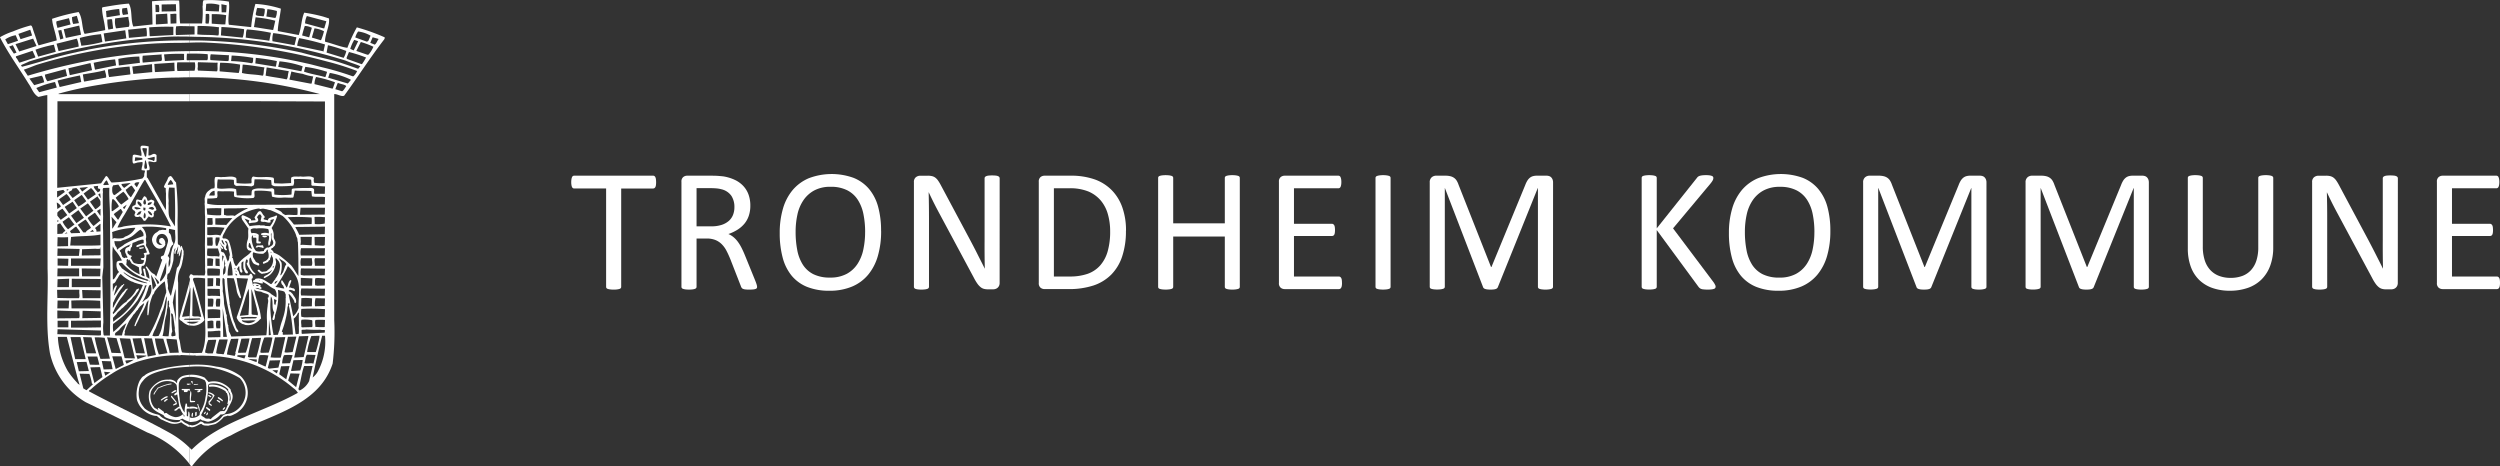 <?xml version="1.0" encoding="UTF-8"?>
<svg xmlns="http://www.w3.org/2000/svg" width="250.752" height="46.763" viewBox="0 0 250.752 46.763">
  <rect x="0" y="0" width="250.752" height="46.763" fill="#333333" stroke="none"/>
  <g id="Trondheim_kommune" data-name="Trondheim kommune" transform="translate(-18.714 -18.713)">
    <path id="Path_9011" data-name="Path 9011" d="M36.7,50.674a.38.38,0,0,0,.241.242,1.566,1.566,0,0,0,.473.339.728.728,0,0,0,.287.1v-.218a.946.946,0,0,1-.287-.141l.287-.006V50.8l-.523-.018c-.025-.025.051-.075.077-.108.131,0,.285,0,.446-.006v-.252L37,50.489h-.025l.733-2.572v-.849c-.23.786-.433,1.639-.683,2.394-.108.421-.235.792-.318,1.212" fill="#fff"></path>
    <path id="Path_9012" data-name="Path 9012" d="M35.912,62.23c-2.666-1.5-5.593-2.819-8.283-4.273.024-.076.024-.1.159-.159A13.263,13.263,0,0,1,29.9,56.215a8.415,8.415,0,0,1,1.237-.681c.427-.16.847-.345,1.243-.5a15.916,15.916,0,0,1,1.843-.473,13.188,13.188,0,0,1,2.245-.217c.134-.025.261.058.4-.025l.842.039v-.249a3.813,3.813,0,0,1-.734-.051c-.184-.479-.159-1.028-.319-1.423-.076-1.874-.076-3.725-.076-5.567a2.423,2.423,0,0,1,.262-1.5,2.983,2.983,0,0,0,.184-.714c.076-.209.052-.422.109-.632-.033-.132.026-.293-.033-.4l-.153-.421a.089.089,0,0,0-.057-.032l-.126.243c0-.057.05-.083.025-.133a.211.211,0,0,0-.135-.212.034.034,0,0,1-.05,0v-.025l-.058-.108V43.1l-.026-2.238a26.858,26.858,0,0,0-.152-3.851c-.217-.185-.269-.422-.5-.632-.135-.025-.184.052-.294.159-.1.344-.312.581-.421.9.026.052.026.1.084.1.025.025.076.025.1.05a3.894,3.894,0,0,0,.025.555c-.025.58.027,1.11-.025,1.639l-1.818-3.22-.084-.051V35.8l.244-.025c.153-.262-.16-.607-.058-.873.268-.026.555.185.791,0v-.631c-.025-.026-.052-.077-.1-.077a.087.087,0,0,0-.051-.026c-.217-.107-.427.211-.663.127l.025-.892a2.333,2.333,0,0,0-.656-.082.2.2,0,0,0-.16.133c-.026.287.16.607.076.9h-.025a4.362,4.362,0,0,0-.657-.134.386.386,0,0,0-.159.052,2.2,2.2,0,0,0-.026.714c.026.077.05.133.134.133l.369-.108.472-.051c.077.286-.108.554-.075.816l.337.051c0,.134-.076.269-.076.4a.352.352,0,0,1-.109.294.192.192,0,0,1-.1.1,18.239,18.239,0,0,1-3.061.4c-.212-.185-.294-.5-.505-.657-.05.025-.076.025-.1.05l-.453.688-4.4.448.025-8.679H37.7v-.715H24.6a.035.035,0,0,1,0-.05,37.035,37.035,0,0,1,4.17-.9c1.4-.237,2.742-.4,4.165-.53,1.218-.1,2.429-.185,3.641-.185.39-.019.759-.025,1.129-.025v-.649l-1.161.018h-.026a.1.1,0,0,1-.024-.078,2.722,2.722,0,0,1,0-.791H37.7v-.209h-.211a.058.058,0,0,1-.051-.057,4.922,4.922,0,0,1,.026-.607c.078,0,.157,0,.236,0V23.84q-.921.007-1.843.038a55.53,55.53,0,0,0-7.678.818,60.67,60.67,0,0,0-6.676,1.613l-.4-.607c.4-.133.849-.318,1.269-.478a50.051,50.051,0,0,1,12.085-2.161c.739-.026,1.422-.051,2.186-.051.351,0,.7-.011,1.053-.022v-.223a50.486,50.486,0,0,0-10.152.926c-.421.11-.817.16-1.218.269-1.818.369-3.635,1-5.407,1.447l-.1-.158c.262-.128.555-.237.816-.372a56.851,56.851,0,0,1,7.122-1.708,52.035,52.035,0,0,1,5.753-.689,20.331,20.331,0,0,1,2.163-.108c.344,0,.683,0,1.026.012v-.2l-1.314.041h-.025a3.058,3.058,0,0,1,.025-.875l.4-.026.918.017v-.277h-.918c-.108-.74-.025-1.531-.108-2.3a23.375,23.375,0,0,0-2.717.075l.051,2.323-1.925.21c-.288-.683-.078-1.658-.448-2.3-.791.057-1.555.185-2.346.318-.134.027-.269.027-.345.1,0,.765.293,1.53.319,2.244l-.714.135-1.32.235c-.026,0-.051-.025-.076-.076-.243-.689-.16-1.5-.556-2.111a19.111,19.111,0,0,0-2.665.683c.051.713.37,1.428.472,2.162l-1.817.5c-.052-.077-.077-.186-.134-.287-.128-.5-.338-.983-.473-1.455-.05-.108-.05-.211-.184-.261a13.72,13.72,0,0,0-1.791.606,6.863,6.863,0,0,0-1.3.58c.816,1.606,1.925,3.112,2.876,4.667.312.422.446,1,.975,1.32.287-.05.606-.159.9-.185l.025,17.4c.1,2.824-.243,5.674.235,8.468a7.6,7.6,0,0,0,3.591,4.936c2.053,1,4.113,2,6.173,3.036A10.046,10.046,0,0,1,37.7,65.22V63.593a9.162,9.162,0,0,0-1.792-1.363m.5-41.169c-.109,0-.58.025-.58.025l-.027-.976c.211.025.448-.057.607,0Zm-1.48-1.9,1.429-.026.025.708-1.428.026h-.026Zm.606,1.926-1.16.077a.026.026,0,0,0-.027-.026v-.976c0-.026,1-.051,1.136-.083Zm-.893-1.874a1.7,1.7,0,0,1,.027.713h-.345l-.026-.74ZM36.1,21.4v.823l-2.346.127a.026.026,0,0,0-.026-.027l-.05-.866A23.32,23.32,0,0,1,36.1,21.4m-2.716.107a2.865,2.865,0,0,1,.05.843l-1.765.158h-.026l-.076-.815ZM31.639,21.4l-1.268.159c0-.026,0-.026-.026-.026a2.061,2.061,0,0,1-.077-.976l1.321-.158c0,.318.184.688.05,1m-.656-1.844.472-.057.108.637-.5.077-.024-.025a.992.992,0,0,1-.051-.632m-.319.052.076.631h-.025l-1.288.21c0-.027-.033-.027-.033-.027l-.05-.6a8.359,8.359,0,0,1,1.32-.209m-.606,1.976-.421.083-.032.026a.025.025,0,0,0-.026-.026,3.548,3.548,0,0,1-.1-1.008c.16.032.345-.075.472,0Zm1.212.159.109.817-2.112.318h-.026l-.133-.816Zm-2.43.395.133.74a.092.092,0,0,1-.025.052,13.508,13.508,0,0,1-2.084.369,2.9,2.9,0,0,0-.1-.446c0-.134-.083-.235-.026-.345a12.058,12.058,0,0,1,2.1-.37m-2,.052-1.5.318h-.026l-.211-.866,1.556-.37Zm-.9-1.768.479-.126.21.733-.555.083h-.024a1.674,1.674,0,0,1-.11-.69m-1.556.422,1.244-.312.16.632-1.321.343c-.025-.21-.159-.478-.083-.663m.689,1.716-.294.108h-.025l-.21-.9.318-.051Zm1.346.026a2.256,2.256,0,0,1,.184.8l-2.008.446v.026l-.211-.765Zm-2.3.612.184.708-1.741.478h-.026l-.268-.69a11.928,11.928,0,0,1,1.851-.5m-2.086-.612.344.74-1.741.553-.37-.739Zm-.287-.893.185.58-1.161.37-.217-.53ZM19.5,23.139l-.263-.472a2.646,2.646,0,0,1,1.053-.421l.235.554-1,.339Zm.132.242.372-.133.369.74-.268.1Zm1.053,1.633c-.16-.159-.185-.344-.345-.5a.171.171,0,0,1-.025-.153l1.664-.554.287.63a.083.083,0,0,0-.025.051l-1.556.505Zm7.518,32.1-.025.027-.4-1.582.974-.026.238,1Zm-.892-2.379H26.258l-.472-2.212h1Zm-.268-2.212.848.025.472,1.607h-.976Zm.344,2.481.237.924-1,.025-.21-.923Zm.109-.529h.975l.211.815c-.294.026-.664,0-.95,0ZM29.267,56.4l-.108-.4.631.052Zm-.159-.631-.185-.848.924.033.161.79Zm1.766-16.535a2.739,2.739,0,0,1-.555-.688,8.865,8.865,0,0,1,.766-.606,2.983,2.983,0,0,1,.528.74Zm.555,0-.21.4c-.026.027-.026.027-.052.027a.185.185,0,0,1-.109-.16Zm-.4.74-.447.766H30.53l-.4-.529c.134-.187.32-.237.478-.4.077-.026.128-.134.236-.134ZM30.4,41l-.394.631h-.034a10.081,10.081,0,0,0-.075-1.186Zm3.953,2.525a.612.612,0,0,0,.607.083.674.674,0,0,0,.344-.37c-.051-.108.026-.236-.051-.344a.519.519,0,0,0-.268-.319.385.385,0,0,0-.287.134,1.086,1.086,0,0,0-.024.261.433.433,0,0,0,.311.243v.025l-.236.051c-.159-.076-.286-.134-.344-.319a.8.8,0,0,1,.16-.633.559.559,0,0,1,.688-.075.792.792,0,0,1,.287.447c.083.211-.051.446-.1.688-.108.313-.185.607-.294.893-.076.108-.236.083-.286.185a.283.283,0,0,0,.026.211.341.341,0,0,1,.1.083l-.6,1.683c-.077-.076-.1-.185-.237-.26-.369-.161-.5-.53-.739-.766l-.052.025a.107.107,0,0,0-.025.082,1.981,1.981,0,0,1,.37,1.1l-.025.032-.268-.185-.16-.822H33.17a.075.075,0,0,0-.109.057l.159.708a.5.5,0,0,1-.369-.185l.083-.1c.05-.235-.134-.53.026-.765.076,0,.159,0,.184-.025l.1-.135.108-.369.052-.58c.051,0,.108-.025.185-.025s.133-.027.133-.109l-.133-.37c-.052-.178-.211-.286-.237-.5.1-.261-.076-.478.026-.739a1.374,1.374,0,0,0-.446-1.045,9.3,9.3,0,0,1,2.45.126v.134a.057.057,0,0,1-.052.051c-.1,0-.211-.026-.345-.026a1.3,1.3,0,0,1-.311.053,1.211,1.211,0,0,1-.345.26.937.937,0,0,0-.37.657,1.054,1.054,0,0,0,.394.791m1.322,5.651c0,.025.025.1-.027.152,0,.083.027.186.076.211.027.108.027.216.059.343a21.483,21.483,0,0,1-.16,2.564h-.241l-.366-.031c.186-.657.154-1.315.339-1.978a2.827,2.827,0,0,0,.109-.682c.1-.294.025-.579.1-.874,0,0,0-.025.032-.025.078.05.078.16.051.262.027,0,.027.025.027.058m-.69,2.212a3.062,3.062,0,0,1-.37,1.027l-.363.031-.217-.031a.025.025,0,0,1-.025-.026,3.361,3.361,0,0,1,.319-.741c.184-.521.446-1.051.631-1.631.268-.478.268-1.111.478-1.556.026-.025,0,0,.026,0a14.068,14.068,0,0,1-.479,2.927M32.481,43.5c.057-.052.185-.025.293-.135.135,0,.262-.1.4-.05l.287.715-.313.076c0,.025-.025.025-.025.057.025.025.025.05.051.077a.338.338,0,0,1-.026.345l-.293.024-.026.077c0,.025.051.057.084.083l.261.05-.076.261-.058.027c-.025.032-.025.032-.025.057-.051.026-.1-.025-.135.026h-.338c-.082-.026-.133-.026-.21-.051-.345-.032-.319-.37-.529-.53l.05-.084.084-.1-.058-.082-.159-.025c-.051-.076-.127-.1-.185-.185a.242.242,0,0,1,0-.262c.032-.026.032-.026.058-.026l.127.077.057-.025.076-.37.084-.025.076-.421a3.966,3.966,0,0,0,.581-.237c.184-.025.394-.158.529-.057V43.1a4.077,4.077,0,0,0-.607.185c-.083.026-.133.076-.133.133.026.053.05.078.1.078m1.9,3.852-.313.4h-.032l-.178-1.48a4.28,4.28,0,0,1,.523,1.085m-.186-.868a1.466,1.466,0,0,0,.159.153c.11.16.294.243.321.452l-.135.128a.025.025,0,0,0-.026-.025Zm-.312,1A1.245,1.245,0,0,1,33.43,48.7c-.184.052-.286.238-.419.3h-.027a3.865,3.865,0,0,0,.473-1.008c.108-.186.108-.5.267-.682.052,0,.1-.052.135,0s0,.1.025.184m-.454-.37a4.426,4.426,0,0,1-2.32-1.059c0-.025,0-.025.057-.025a5.568,5.568,0,0,0,.791.479c.185.024.262.127.421.159a9.334,9.334,0,0,0,1.078.4c.057.051,0,0,0,.051Zm.294-.134-.083-.127c-.025-.031-.025-.031-.05-.031l-.1.057c-.109-.026-.185-.083-.319-.108a5.767,5.767,0,0,1-1.135-.422c-.37-.211-.74-.478-1.109-.741-.078-.158-.211-.26-.289-.419V45.14a.375.375,0,0,1,.346-.032,5.551,5.551,0,0,0,2.3,1.562c.026,0,.026.025.051.05h.128l.242.161c.025,0,.025.05.025.075Zm-2.345-1.74.05-.37-.026-.026a.151.151,0,0,1,.026-.1c.026-.032.1-.082.134-.032.026.032,0,.108.05.108.052-.025.026-.076.077-.076l.243.4.708.369.081.709a3.741,3.741,0,0,1-1.343-.976m.42-1.978-.083.052-.051.133c-.16.052-.286.077-.37.237a.545.545,0,0,0,.084.528c0,.128.1.185.126.287a.1.1,0,0,1-.1.059l-.108-.034-.076.06h-.052l-.184-.11-.109-.287-.026-.158a.507.507,0,0,1-.133-.187,3.31,3.31,0,0,1,1.084-.63c.026,0,.026.05,0,.05m-.873,1.531c0,.025-.026.025-.026.051-.16,0-.37,0-.472.133a1.206,1.206,0,0,0,.127.894c.032,0,.032.032.057.032l.025.127h-.05c-.185.211-.268.479-.453.663l-.076.025h-.026l-.024-1.848a7.854,7.854,0,0,1,.024-1.474,1.5,1.5,0,0,0,.262.446,4.4,4.4,0,0,1,.632.951M32.4,47.748a3.168,3.168,0,0,1-.874,1.057c-.051.052-.1.13-.152.187-.531.285-.9.891-1.321,1.236l-.026-.159c0-.051.052-.051.077-.128a6.416,6.416,0,0,1,.715-1.269,7.483,7.483,0,0,0,.631-.9c.025,0,.05,0,.05-.025a.1.1,0,0,0,.026-.052l-.026-.025-.025-.025-.128.075c-.032,0-.057,0-.057.027a1.641,1.641,0,0,1-.286.319,10.554,10.554,0,0,0-.849,1.345c-.026.05-.076.185-.128.159l.026-.5c.026-.026.026-.051.051-.076a6.045,6.045,0,0,1,.817-1.378l.267-.4a.025.025,0,0,0-.026-.025c-.082,0-.109.081-.133.109h-.051a.2.2,0,0,0-.109.1c-.344.292-.446.688-.74.976a8.3,8.3,0,0,1,.32-1l-.083-.025a.189.189,0,0,0-.1.108,1.311,1.311,0,0,0-.21.5c-.026,0-.026,0-.026-.026v-.766c.236-.05.313-.26.4-.446.159-.159.184-.394.4-.527a3.494,3.494,0,0,0,1.109.763c.154.026.21.109.364.134.267.1.5.128.739.212a7.52,7.52,0,0,1-2.347,3.219c-.21.128-.421.312-.6.447l-.026.025-.026-.4.37-.4c.1-.211.338-.32.5-.53.185-.1.293-.286.479-.421.152-.235.522-.447.656-.713a2.5,2.5,0,0,0,.262-.263c.108-.209.344-.394.344-.63ZM30.058,51.2a10.529,10.529,0,0,0,2.454-2.372c.179-.318.364-.606.524-.95a1.143,1.143,0,0,0,.21-.529l.184-.025a3.655,3.655,0,0,0-.184.5,7.242,7.242,0,0,1-1.052,1.951c-.261.338-.631.707-.9,1.051-.025,0-.025.051-.076.083a12.937,12.937,0,0,1-1.11,1.078l-.025.025a2.932,2.932,0,0,1-.026-.815m.21.925.4-.318c.025,0,.025-.052.051-.077a2.841,2.841,0,0,1,.688-.606,1.994,1.994,0,0,0-.184.471,2.16,2.16,0,0,0-.269.766h-.656c-.026-.026-.052-.026-.076-.051l.05-.082c-.026-.028,0-.078,0-.1m.951-.16a7.507,7.507,0,0,1,.37-.9c.127-.286.344-.5.5-.79.184-.128.266-.371.451-.5,0-.026.026-.057.026-.082,0-.052.077-.052.1-.1l.025-.082.428-.371c.025,0,.051.033.051.033-.261.764-.741,1.421-.976,2.212a.057.057,0,0,0,.052.052l.082-.052c0-.026.025-.052.025-.1.185-.319.338-.689.5-1.033a5.509,5.509,0,0,0,.579-1.212.616.616,0,0,1,.059-.05c.025-.032.025-.11.076-.135h.051a6.576,6.576,0,0,0-.127,1.448c.025.032.1.056.1,0,.083-.339.083-.682.133-1.028a5.752,5.752,0,0,1,.313-1c.108-.05.134-.184.185-.318a4.165,4.165,0,0,1,1.008-1.027l.025.1.1.74c.027,0,.027.025.027.058v.236c-.212.528-.314,1.16-.581,1.74a14.637,14.637,0,0,1-1.162,2.583l-.287.026-1.319-.026-.816-.025c-.083-.133.076-.236,0-.4M34.751,46.8l.633-1.768a6.975,6.975,0,0,1-.027,1.085,2.066,2.066,0,0,1-.522.816H34.8Zm-1.74-4.828a.5.5,0,0,1,.083.421,9.2,9.2,0,0,0-1.9.823c-.21.209-.5.287-.689.522h-.025c-.077-.077-.025-.235-.16-.313a1.356,1.356,0,0,1-.134-.528h.033a4.713,4.713,0,0,0,.606,0,1.145,1.145,0,0,1,.446-.16c.109-.077.261-.077.42-.184.421-.16.715-.581,1.11-.811a2.1,2.1,0,0,1,.211.23m-.74-.364a1.742,1.742,0,0,1-1.027.844c-.025.025-.025.05-.051.05a.312.312,0,0,0-.108.076,2.214,2.214,0,0,1-.843.026.182.182,0,0,0-.21.083l-.024.025-.034-.606-.025-.109a.111.111,0,0,0,.059-.025,7.249,7.249,0,0,1,.892-.255,8.5,8.5,0,0,1,1.371-.16ZM30.4,52.632l.446,1.5L29.9,54.1l-.446-1.556Zm-.057,3.087h-.026l-.345-1.268H30.9l.236.866Zm1.058-.53c-.024-.082-.159-.268-.083-.319l.823-.075a5.8,5.8,0,0,1-.74.394m-.184-.555-.5-2,1.058.052.473,1.976Zm1.134-.5-.344-1.474.867-.025.37,1.524Zm.211.58-.026.058-.159-.428,1,.032.026.051Zm.975-.235-.369-1.844.791.025.394,1.659Zm1.137-.211h-.027a7.19,7.19,0,0,1-.395-1.608l.841.027.421,1.447Zm1.975-.185-.9.025h-.027c-.024-.447-.286-.95-.312-1.421l1.027.076Zm-.394-2.456c-.052.294.108.53.05.766l-.312.057c-.032,0-.058-.031-.083-.057-.025-.076,0-.1,0-.186a.916.916,0,0,1,.083-.235,10.977,10.977,0,0,1-.083-1.4c0-.135-.076-.319,0-.453.051.058.108.083.135.134.1.454.132.9.21,1.37m-.21-2.556a11.831,11.831,0,0,1,.286-1.4l.032,3.374a10.4,10.4,0,0,0-.186-1.238c-.057-.236-.083-.5-.132-.739m.318-5.224c.025-.025.051,0,.076-.025l.134-.4c.051.288-.134.555-.058.791.026,0,.058-.025.084-.025l.1-.37-.052.58c0,.025,0,.052.027.025l.05-.082.058-.051a.087.087,0,0,1-.025-.05l.126-.479h.057a3.269,3.269,0,0,1-.057.714c-.126.4-.1.874-.42,1.109l-.1.505c-.134.765-.318,1.524-.5,2.29h-.025a3.856,3.856,0,0,1-.294-.766c.083-.312-.076-.581-.026-.866l-.05-.053.025-.318a.484.484,0,0,1,.051-.184.5.5,0,0,1,.135-.078,4.527,4.527,0,0,0,.37-1.059c.158-.47-.027-1.025.234-1.447.052.1-.024.21-.076.337,0,.085-.026.218.052.243.024,0,.05,0,.05-.025Zm-.217-.605a4.278,4.278,0,0,0-.339,1.74,1.239,1.239,0,0,1-.159.53v.025a1.965,1.965,0,0,1,.052-.872l-.077-.211c-.058-.027-.083-.027-.083-.052a1.031,1.031,0,0,1,.083-.185,2.9,2.9,0,0,0,.184-.63l.186-.294c.052,0,.076-.026.1-.076a.4.4,0,0,0-.025-.16c-.235-.268-.076-.791-.421-1,.027-.133-.025-.288.052-.389l.579.127c-.024.472.135,1.027-.133,1.448m.109-1.817-.421-.682c-.294-.4-.186-1-.211-1.506-.026-.159.025-.318,0-.5a4.332,4.332,0,0,1,.052-1.21l.554.025c.05,1.294.076,2.588.026,3.877m-.421-4.668a.8.8,0,0,1,.26.446l-.529.057h-.025a1.1,1.1,0,0,1,.294-.5m-1.614-2.322a.681.681,0,0,1-.051.421c-.051.026-.159-.076-.185-.076l-.447-.108a.26.26,0,0,0-.025-.077Zm-1.186-.873.394.031c.027,0,.027.027.027.052l-.077.74a.2.2,0,0,1-.1.05l-.032-.05a5.515,5.515,0,0,0-.235-.638c0-.051-.027-.154.025-.185m-.1,1.168-.688.126c-.026,0,0-.126,0-.126l.025-.219.026-.025.637.059.1.127Zm.312.126c.032,0,.032-.1.058-.076a1.844,1.844,0,0,1,.153.816l-.179.052h-.032c-.152-.21.032-.524,0-.792m-.262,2.271c.077-.134.16-.262.236-.37h.058a.086.086,0,0,1,.026.05c.867,1.531,1.791,3.037,2.557,4.618a13.782,13.782,0,0,0-4.751,0,2.053,2.053,0,0,1-.606.108V41.5a10.089,10.089,0,0,1,.689-1.242c.606-1.028,1.186-2.087,1.791-3.138m-.764,0c.026-.027.026-.027.077-.077a.648.648,0,0,1,.394-.031l-.235.452-.027.026-.235-.294Zm.051.688-.4.656-.026.027h-.024a2.168,2.168,0,0,1-.505-.74c.211-.128.4-.37.613-.421Zm-.5-.74a.025.025,0,0,1,.026.025l-.632.473c-.133-.128-.267-.261-.267-.4Zm-1.8.448.084-.211.529-.077.339.5c-.078.133-.237.159-.339.294-.159.076-.268.234-.427.261-.236-.185-.186-.505-.186-.765m0,1.185h.135a2.617,2.617,0,0,1,.528.688c-.025.051-.05.051-.05.078l-.579.42h-.084a4.628,4.628,0,0,1,.05-1.186M29.083,37.2c.1-.128.184-.338.344-.4l.21.453-.478.025-.076-.025Zm-.027,4.643c-.032-.473,0-.976,0-1.447-.032-.74-.032-1.505-.032-2.271.059-.185-.076-.421.059-.555l.58-.025.024.025c-.05.74.052,1.848.052,2.506.025,2.952.051,5.881.051,8.831l-.051,3.458h-.58l-.051-.051a4.972,4.972,0,0,1-.025-1.269l-.11-4.56.11-.976ZM29.21,52.6l.529,2.086-.949.025a15.386,15.386,0,0,1-.582-2.162,6.227,6.227,0,0,1,1,.051m-.37-1.053-1.683.027H25.836v-.69l3-.025Zm-4.349-.9h-.026v-.791l2.213.083c-.026.21.083.472-.026.684Zm1.083.235v.663H24.491v-.663Zm-1.109-1.236.026-.791h1.161l-.051.791H24.465Zm.077-3.22h-.077l.026-.791h2.161v.791Zm1.11.242-.026.842H24.465l.026-.792Zm-.664-5.72.638-.447.471.631c.026.026.059.026.059.052.024.025.024.025.024.049l-.606.454-.031.026a2.523,2.523,0,0,1-.555-.765m.479,1.154c-.026.026-.026.026-.052.026s-.082-.026-.108,0-.025.025-.025.05a.036.036,0,0,1-.051,0H25.2l.184-.158c.052.031.078.056.078.082m1.849-.082h-.242l-.555-.76.765-.522c.108.051.134.184.242.287.1.184.235.37.313.528-.16.185-.421.236-.523.467M28,41.765l.134.18-.371.025h-.024Zm-1.608-.681v.025l-.554-.765.74-.555.555.765Zm-.5.681c.185-.1.293-.285.479-.318,0,0,0,.033.024.033.1.209.345.388.345.6l-.873.026h-.026l-.109-.209c.059-.052.109-.077.16-.13m-.051.71h.051c.951-.109,2.009-.058,2.9-.238v1.079c-.951.05-2.055.025-3.036.025Zm2.584-.53-.052-.025c.052-.129-.052-.231-.133-.338l.527-.422a.026.026,0,0,1,.028.026v.734Zm-.314-.575h-.024a3.675,3.675,0,0,1-.581-.791c.178-.183.446-.317.657-.5a.074.074,0,0,1,.1,0l.53.74Zm.656-1.026-.317-.453c0-.025,0-.025.031-.05l.314-.185v.663Zm-.446-.663H28.26l-.523-.74.739-.523a.082.082,0,0,1,.052.025c.05.185.286.313.262.581v.262a2.006,2.006,0,0,1-.474.4m-.234.16-.715.555h-.025l-.581-.767.765-.529ZM26.6,39.418h-.025l-.42-.63.758-.53.453.633a4.029,4.029,0,0,1-.766.527m-.184.161a.026.026,0,0,1-.027.026l-.738.528-.447-.662.026-.027.765-.5Zm-.95.708-.658.478-.344-.421v-.3a1.3,1.3,0,0,1,.523-.393Zm-.976.5a.359.359,0,0,1,.1.076c0,.032-.026.032-.026.057l-.076.052h-.026c.026-.052,0-.134.026-.185m.051.4.21-.077.53.759-.159.1-.16.185-.472.025h-.026v-.918c.026-.051.051-.076.077-.076M24.491,42.5a7.24,7.24,0,0,0,1.052,0v.9l-1.052.025-.026-.025Zm0,1.134,2.213.052-.077.688H24.465Zm4.271,1.741H25.836v-.738h2.978Zm.028.288-.028.765H26.945l-.031-.791Zm-3.216-1-.031.713-1.052-.025v-.713Zm.339,2.008,2.877.025.024.025-.024.792H25.913Zm2.9,1.161-.024.791H27l-.052-.824Zm0,2.11V50.6l-1.843.027L27,49.883Zm-.052-1.059.028.766h-2.9l-.025-.791a27.443,27.443,0,0,1,2.9.025m.028-5.237v.672l-1.876.025.031-.631,1.347-.052a1.447,1.447,0,0,0,.5-.014V43.63c-.061-.01-.09-.053,0-.1v.1a.172.172,0,0,0,.024,0c.027,0,.011.005-.024.011m0-5.068-.212-.319c0-.083.083-.108.16-.133,0,0,.024-.025.024,0l.052.421Zm-.237-1.218-.025.186c0,.05.05.082.1.108.031.026.108-.026.132.026l-.024.21-.185.1-.025.034c-.16-.212-.37-.371-.422-.614Zm-.237.849-.764.522h-.026l-.428-.6.741-.555a1.979,1.979,0,0,1,.477.638m-1.581-.663.817-.077-.581.446h-.026L26.7,37.57Zm-.848.267c.083-.032.051-.159.109-.185l.37-.057a1.523,1.523,0,0,1,.369.478L26,38.577l-.422-.529c.078-.134.18-.159.313-.236M25.6,37.73l-.16.108-.026-.026-.026-.082c.078-.026.154-.051.212,0m.21,1.026-.74.5-.025.026-.4-.556a.086.086,0,0,1,.027-.05l.712-.505a2.014,2.014,0,0,1,.422.581m-.74-1,.16.21-.766.555H24.44v-.631ZM24.7,27.443l-.21-.638c.025,0,.025,0,.051-.025.74-.185,1.53-.37,2.193-.5l.129.658Zm4.643-.949-2.162.4h-.025l-.026-.052-.108-.662c.79-.134,1.5-.236,2.218-.422.026.237.186.556.1.741m2.429-.319-2.086.261h-.024a2.368,2.368,0,0,1-.109-.759,19.294,19.294,0,0,1,2.162-.293l.083.765c-.026.026-.026,0-.026.026m.314-.051-.1-.74,1.978-.236.025.791Zm2.193-.185c0-.025,0-.025-.026-.025l-.058-.791,2.009-.134.026.842Zm2.9-1.824v.611l-1.925.1-.083-.658a16.57,16.57,0,0,1,2.008-.056m-4.144.185,1.9-.129V24.2c-.05.21.109.472-.05.631l-1.825.16h-.025a2.063,2.063,0,0,1,0-.689m-.345.083.059.631-2.086.26h-.027l-.05-.655a11.405,11.405,0,0,1,2.1-.236m-2.423.287.1.6L28.26,25.7l-.025-.025-.129-.663a16.889,16.889,0,0,1,2.162-.344m-2.48.369.159.714-2.22.5-.024-.032-.129-.656Zm-2.506.607.159.688-1.951.529h-.025a1.179,1.179,0,0,1-.243-.663Zm-3.138,1.612-.478-.663,1.218-.286c.128.05.236.528.261.656Zm.5.708-.287-.42a9.315,9.315,0,0,1,1.875-.606l.179.555ZM24.7,39.234c.051.077.159.159.076.237l-.312.21-.057-.657a.958.958,0,0,1,.293.21m1.951,8.539a.318.318,0,0,1,.026.109c-.051.235.083.555-.051.74H25.493L24.465,48.6l-.025-.822Zm-2.161,3.961,4.349.133v.472l-.21.026-4.165-.133Zm1.977,5.381a8.464,8.464,0,0,1-.951-1.186,7.619,7.619,0,0,1-1-3.43h.9l1.1,4.221.185.606c-.077-.083-.185-.108-.236-.211m.606.555-.37-1.478.975.023a4.571,4.571,0,0,1,.243.9c0,.078.076.1.127.128l-.657.612Z" fill="#fff"></path>
    <path id="Path_9013" data-name="Path 9013" d="M52.078,55.189a26.628,26.628,0,0,0,.159-4.38V28.151c.318-.025.714.293,1,.16,1.371-1.876,2.589-3.8,4.011-5.644a.288.288,0,0,0,.051-.21,20,20,0,0,0-2.793-1,15.6,15.6,0,0,0-.951,2.052c-.714-.1-1.454-.42-2.193-.6a.079.079,0,0,0-.051-.026c0-.765.5-1.581.4-2.321l-.581-.185a15.965,15.965,0,0,0-1.9-.394c-.287.631-.287,1.529-.555,2.245l-2.1-.4c.025-.74.235-1.505.311-2.246a10.3,10.3,0,0,0-2.556-.477,12.475,12.475,0,0,0-.421,2.3.1.1,0,0,1-.057.025l-2.187-.237c-.134-.739.133-1.555,0-2.32a11.5,11.5,0,0,0-2.526-.135c-.135.185-.051.428-.109.613a8.913,8.913,0,0,1-.051,1.716H37.7v.277l.529.009v.817l-.529.017v.2c.182.005.364.008.554.019A51.838,51.838,0,0,1,53.4,24.8c.472.21,1,.343,1.454.555l-.217.26c-.816-.287-1.658-.6-2.532-.841-1.053-.268-2.136-.5-3.162-.79A53.577,53.577,0,0,0,38.527,22.77c-.275,0-.549,0-.823,0v.223c.625-.02,1.25-.041,1.875,0a55.8,55.8,0,0,1,11.943,1.892,25.548,25.548,0,0,1,3.011.952,1.53,1.53,0,0,1-.371.528h-.076a28.189,28.189,0,0,0-3.037-.9c-.528-.128-1.057-.286-1.612-.4A48.6,48.6,0,0,0,37.7,23.84v.253a17.092,17.092,0,0,1,1.823.053.025.025,0,0,0,.026.025c0,.186.051.448-.052.581H37.7v.21h.554a1.7,1.7,0,0,1-.025.842l-.529.008v.65h.4a49.02,49.02,0,0,1,12.71,1.689H37.7v.715h7.014l6.594.025-.026,8.181a4.813,4.813,0,0,1-1.051-.025.715.715,0,0,1-.032-.428.132.132,0,0,0-.1-.127h-.025c-.344-.184-.79,0-1.218-.083-.314.058-.708-.077-.944.133v.53l-.924.051-.741-.026c-.108-.133,0-.318-.083-.5,0-.052-.076-.076-.127-.076-.631-.134-1.32.051-1.925-.109,0,.026-.027.026-.051.026a.321.321,0,0,0-.109.217c-.051.152.051.338-.051.445a6.863,6.863,0,0,1-1.454-.025c-.026-.133,0-.268-.026-.4a.14.14,0,0,0-.109-.159c-.363-.186-.841-.026-1.262-.051-.235.051-.548-.058-.759.025-.133.339.026.765-.076,1.1l-.318.058-.237.185a.888.888,0,0,0-.37.63c-.108.187,0,.448-.057.69.057.4,0,.841.057,1.288-.025.95,0,1.92-.025,2.87.025.715,0,1.4.025,2.111a2.357,2.357,0,0,0,0,.42.984.984,0,0,1-.057.5L38.1,46.326l-.133-.083a.18.18,0,0,0-.16,0c-.052.108-.134.185-.1.318.1.108.05.263.025.4-.011.037-.021.075-.031.112v.849l.108-.379a26.883,26.883,0,0,1-.077,2.875l-.031,0v.252c.355-.007.75-.019,1.058-.019,0,0,.025.109.076.109l-.866.051L37.7,50.8v.187l.949-.019a1.175,1.175,0,0,1-.63.211,1.109,1.109,0,0,1-.319-.046v.218c.143.022.3.022.452.038a1.517,1.517,0,0,0,1.078-.58c-.4-1.294-.683-2.769-1.16-4.037a.329.329,0,0,1,.056-.161.1.1,0,0,1,.077-.025,5.054,5.054,0,0,1,1.084.052v3.087c-.083,1.479.262,2.959-.319,4.379l-.867.027a3.888,3.888,0,0,0-.4-.025v.248l.4.019a.58.58,0,0,1,.313.026,9.119,9.119,0,0,1,.95,0,13.615,13.615,0,0,1,8.781,3.245,1.445,1.445,0,0,1,.446.472.084.084,0,0,0-.052.025c-3.506,1.952-7.786,2.877-10.571,5.646l-.026.031c-.082-.079-.161-.15-.242-.225V65.22c.056.076.108.154.16.23a.024.024,0,0,0,.024.026h.084a9.768,9.768,0,0,1,3.9-3.087c3.616-2.029,8.761-2.793,10.21-7.2M49.495,20.321l1.951.522-.21.715h-.083l-1.843-.5a1.912,1.912,0,0,1,.185-.74m1.715,1.53a5.4,5.4,0,0,1-.294.893h-.05l-.874-.262.267-.924a2.849,2.849,0,0,1,.951.293m-1.925-.53a1.544,1.544,0,0,1,.707.185l-.261.926c0,.025-.027.025-.027.025l-.688-.185a9.816,9.816,0,0,1,.269-.951m-3.75-1.689a6.29,6.29,0,0,1,.95.184,1.484,1.484,0,0,1-.135.689h-.127l-.791-.134Zm-1.162.4c.083-.186.052-.4.161-.53.235.057.554,0,.739.134a2.065,2.065,0,0,1-.109.714h-.127c-.216-.051-.5,0-.664-.135Zm-.024.42a12.406,12.406,0,0,1,1.976.344l-.21.925h-.077l-1.849-.293Zm-2.9-1.211-.051.713h-.452l-.027-.816Zm-.051,1-.083.925h-.287l-1.077-.077v-.951a6.607,6.607,0,0,1,1.447.1m-2-1.135a3.166,3.166,0,0,1,1.319.108l-.051.657-1.319-.052Zm-.051,1.032a.492.492,0,0,1,.343,0,2.93,2.93,0,0,1-.051.951h-.216c-.025-.025-.1-.025-.1-.058Zm1.269,2.137h-.159c-.639-.083-1.347-.026-1.952-.108l.026-.843a14.239,14.239,0,0,1,2.161.135c-.076.261.025.58-.076.816m2.442.21h-.1l-2.085-.21.05-.848a21.668,21.668,0,0,1,2.271.217,2.83,2.83,0,0,1-.134.841m2.666.318h-.052c-.764-.133-1.582-.183-2.321-.318.051-.26,0-.6.134-.817a19.568,19.568,0,0,1,2.4.339Zm2.53.448-.158-.026-2.054-.37a2.055,2.055,0,0,1,.077-.816,17.868,17.868,0,0,1,2.059.369c.076.052.237,0,.262.077Zm2.9.63c-.027.027-.052,0-.052-.025L48.519,23.3a3.409,3.409,0,0,1,.21-.764,25.176,25.176,0,0,1,2.583.637Zm4.566.268a.166.166,0,0,1-.186.052l-1.083-.371.453-.9a9.342,9.342,0,0,1,1.262.478,3.1,3.1,0,0,1-.446.739m.949-1.529v.05c-.133.16-.184.4-.37.53l-.446-.185.236-.555Zm-2.034-.74a3.27,3.27,0,0,1,1.244.42l-.211.5-.134.1h-.026l-1.16-.421a1.668,1.668,0,0,1,.287-.6m-.394.841.394.134-.421.868a.1.1,0,0,0-.025.056l-.345-.159a3.8,3.8,0,0,1,.4-.9M53.187,24.51h-.025l-1.691-.522.135-.74a14.267,14.267,0,0,1,1.842.579,2.34,2.34,0,0,1-.261.683m.318.109-.032-.109.243-.58a13.548,13.548,0,0,1,1.715.554,6.051,6.051,0,0,1-.394.639.111.111,0,0,1-.059.024ZM38.9,50.489h-.159c-.236-.1-.53.032-.741-.1.027-.976,0-1.977.078-2.927a29.785,29.785,0,0,1,.822,3.028m14.527-23.1c-.135.161-.212.371-.4.48l-.682-.212.236-.6c.026-.025.026-.025.051-.025.261.127.606.127.816.312-.025,0-.025.026-.025.05m-1.633-1.37a8.025,8.025,0,0,1,2.079.663c.032.026.032.026.032.052l-.294.343h-.026l-1.951-.579Zm-2.455-.606a12.065,12.065,0,0,1,2.187.5l-.159.5a.081.081,0,0,1-.051.025c-.715-.21-1.473-.312-2.11-.548Zm-2.589-.555a9.925,9.925,0,0,1,2.328.5l-.134.5h0l-2.322-.446Zm-2.373-.344H44.4a18.594,18.594,0,0,1,2.085.319l-.1.555H46.3l-1.976-.32Zm-2.423-.236a16.222,16.222,0,0,1,2.163.236c-.027.159.024.4-.109.529h-.1a13.3,13.3,0,0,0-2.009-.21Zm-2.1-.128,1.812.1a.025.025,0,0,1,.025.026c-.052.185.025.37-.076.555h-.236l-1.557-.1a1.33,1.33,0,0,1,.032-.58m.631,1.709h-.159l-1.741-.075c-.05-.078-.026-.135-.05-.238.076-.21-.026-.419.05-.6l1.85.052c.026-.027.026-.027.05-.027.026.027.051.027.077.052,0,.05-.051.05-.026.109-.025.261.051.554-.051.732m2.181.16h-.051l-1.85-.16a.1.1,0,0,1-.018-.051,6.742,6.742,0,0,1,.051-.815,12.027,12.027,0,0,1,2,.185,2.8,2.8,0,0,1-.133.841m2.564-.473c-.083.238-.032.53-.134.74h-.083c-.656-.133-1.423-.107-2.027-.267l.076-.841c.739.05,1.454.185,2.192.286-.024.032-.024.032-.024.082m2.4.53c-.051.185-.026.422-.16.581h-.05c-.69-.159-1.4-.218-2.061-.371l.108-.822,2.188.371.025.024c0,.059-.05.135-.05.217M49.966,27.1h-.127l-2.085-.4v-.051l.185-.766a10.559,10.559,0,0,0,1.135.236,4.465,4.465,0,0,0,1.052.262Zm.293.05a1.643,1.643,0,0,1,.16-.715,12.335,12.335,0,0,1,1.894.53l-.211.606c-.024,0-.024.032-.05.032Zm-9.7,9.554c.523.05,1.077-.027,1.608.05l.025.446.184.159a11.424,11.424,0,0,1,1.582.051c.051-.051.184-.051.236-.153l.051-.553a11.885,11.885,0,0,1,1.665.075l.049.478a.793.793,0,0,0,.294.128,14.062,14.062,0,0,0,1.875-.051.843.843,0,0,0,.077-.5.159.159,0,0,1,.025-.154,11.266,11.266,0,0,1,1.689.052,2.786,2.786,0,0,1,.027.471.121.121,0,0,0,.077.134l1.294.076-.026.74H50.259c-.107-.16.027-.37-.083-.5-.127-.133-.394-.083-.6-.083a13.347,13.347,0,0,0-1.5.057c-.051.026-.1.077-.1.1l-.025.478-.026.025a7.519,7.519,0,0,1-1.69,0c-.025-.158,0-.319-.025-.5a.3.3,0,0,0-.244-.135c-.63.135-1.313-.127-1.892.135-.187.133-.084.4-.16.58H42.5a.054.054,0,0,1-.051-.052L42.4,37.7c-.58-.236-1.295.051-1.894-.109a3.445,3.445,0,0,1,.051-.891m-.816,1.5a.675.675,0,0,1,.421-.345c.057,0,.082,0,.082.026-.025.159.051.344-.025.446h-.5a.025.025,0,0,1-.026-.025l.052-.1m-.211.42a5.387,5.387,0,0,0,.926-.051c.159-.216-.026-.5.1-.688.523.051,1.1-.026,1.633.051,0,.185-.051.37.051.528a6.228,6.228,0,0,0,1.875.109.207.207,0,0,0,.127-.184v-.058c0-.16-.051-.37.032-.472a6.764,6.764,0,0,1,1.658.077l.057.5a2.837,2.837,0,0,0,1.078.1c.345-.026.689.031,1,0a.083.083,0,0,0,.083-.078l.128-.63c.58.051,1.109,0,1.664.051l.051.529c.427.1.9,0,1.32.077l-.026.739-10.5.052a5.321,5.321,0,0,1-1.289-.128,1.807,1.807,0,0,1,.026-.53m2.028,12.6c-.058-.211-.058-.5-.108-.708a.327.327,0,0,0-.027-.267l-.024-.026c-.058-.345-.16-.713-.211-1.051a6.757,6.757,0,0,0-.134-1.245c.051-.42-.082-.9,0-1.321a.149.149,0,0,1,.1.027c0,.031.031.057.082.082v.052a16.067,16.067,0,0,0,.555,3.666,7.748,7.748,0,0,0,.555,1.454.292.292,0,0,0,.21.153.091.091,0,0,0,.051-.026l.026-.1c-.026-.025-.052-.025-.052-.082-.235-.211-.235-.58-.394-.842a7.648,7.648,0,0,1-.294-1.11,4.932,4.932,0,0,1-.128-.58s-.057-.026-.031-.076c0,.025.031.025.031,0-.107-.847-.241-1.665-.268-2.507a.07.07,0,0,1,.058-.109l.607.027a7.928,7.928,0,0,1,.311,1.319,2.106,2.106,0,0,0,.318.688c.027,0,.052-.023.078-.023.057-.083,0-.16-.026-.27-.076-.312-.21-.681-.287-1.05l-.108-.691,1.134.058c.027.026,0,.051-.024.129a28.849,28.849,0,0,1-1.085,3.691c-.051.16.083.269.16.427a1.3,1.3,0,0,0,.421.313.757.757,0,0,1,.242.083,1.555,1.555,0,0,0,1.422-.479c.051-.075.159-.1.186-.209l-.027-.1c-.083-.924-.554-1.9-.663-2.8.026.026.026.026.026.051.16.185.452.16.688.212.236.158.556.158.74.318v.237c-.05,0-.05.024-.083.024-.025.059,0,.109,0,.159.083.213-.025.455-.025.69a7.273,7.273,0,0,0-.076,1.3,8.77,8.77,0,0,1-.052,1.632l-3.514.133-.1-.24c-.052-.155-.159-.263-.159-.4,0-.153-.051-.288-.051-.446,0,.025.024-.026.024-.026a.279.279,0,0,1-.076-.134M41.472,52.5H41.1l-.051-2.875Zm-.733-9.132c.077.135.153.293.312.319.026-.026.051-.051.051-.076-.025-.083-.1-.133-.133-.186l-.153-.292s0-.051.025-.027a.842.842,0,0,0,.313.372v.05c.031.133.108.268.217.293H41.4c.051,0,.076-.025.076-.083s-.052-.077-.076-.1c-.083-.133.051-.318.051-.453-.027-.1-.211-.21-.134-.313l.159.078a2.914,2.914,0,0,1,.159.555c0,.293.134.555.134.816,0,.025,0,.025-.031.025l-.026.109v.075a.773.773,0,0,1-.153.428.866.866,0,0,0-.108-.242,1.93,1.93,0,0,0-.237-.58.2.2,0,0,0-.184-.127.407.407,0,0,1-.159-.109v-.052l.05-.082Zm-.74-2.1h-.5l.026-.683H40c.032.025.032,0,.032.025-.032.211.077.505-.032.658m-.42.242a8.509,8.509,0,0,1,1.657.051l-.42.783c-.422-.183-.894.028-1.315-.075V41.53c.026-.026.026-.026.078-.026m8.964-1.242c-.394.057-.815-.052-1.185.025a1.209,1.209,0,0,1-.319-.186c-.16-.287-.554-.312-.765-.522l2.245-.026c.024.026,0,0,.024.051a2.785,2.785,0,0,1,0,.658m1.423.267a2.768,2.768,0,0,1,0,.656l-1.766.05-.026-.025a8.5,8.5,0,0,0-.6-.708,17.821,17.821,0,0,1,2.4.027M47.09,40.4a4.994,4.994,0,0,1,1.135,1.473,2.547,2.547,0,0,1,.236.607c.134.183.058.343.134.528.052,1.129.052,2.239.052,3.373V46.4c-.287-.369-.447-.738-.734-1.076a13.845,13.845,0,0,0-1.167-.983,3,3,0,0,0-.581-.286c-.025-.16-.153-.237-.26-.32v-.051a.179.179,0,0,1,.158-.1,1.766,1.766,0,0,1,.211-.218,1.549,1.549,0,0,0,.051-.185c.109-.287-.16-.446-.16-.731a1.362,1.362,0,0,0-.211-.869.916.916,0,0,0,.084-.134,4.322,4.322,0,0,0,.471-1.052.131.131,0,0,0-.1-.076c-.243.183-.606.152-.79.362l-.033.134-.421-.1v-.133a.111.111,0,0,0,.109-.108c-.027-.025-.027-.051-.051-.1-.185-.133-.217-.4-.428-.5l-.184.083-.37.553.057.154c0,.056.076.084.052.134l-.447.025c-.027-.05,0-.075-.027-.134a3.772,3.772,0,0,0-.821-.394.26.26,0,0,0-.128.184L43,40.74l.607.865c.024.027.024.027.024.059-.075.389.059.786-.1,1.179a1.809,1.809,0,0,0-.05.766c.077.076.077.185.179.21l.293.077-.051.05c-.185.3-.606.505-.873.766a2.338,2.338,0,0,0-.53.613l-.1.075a.088.088,0,0,1-.051-.025,1.819,1.819,0,0,1-.184-.37c-.026-.133-.059-.235-.083-.368-.027-.052-.078-.077-.1-.111l.051-.075a6.517,6.517,0,0,0-.369-1.583.5.5,0,0,0-.473-.235c-.057.025-.134-.031-.159-.057,0-.288.21-.5.312-.758a4.424,4.424,0,0,1,2.322-1.927,4.573,4.573,0,0,1,.95-.262h.082l.16.052a.669.669,0,0,1,.446,0c.159,0,.37.108.53.108a10.441,10.441,0,0,1,1.262.606M48.7,51.363c-.032.286.025.581-.032.841l-.236.028c-.025,0-.076-.028-.076-.053l-.186-1.505a1.357,1.357,0,0,0,.421-.554c.026-.025.077-.077.109-.025-.032.394,0,.847,0,1.268m-1.639.656c-.051,0-.051-.025-.076-.05v-.025a8.081,8.081,0,0,0,.4-1.32,4.806,4.806,0,0,0,.158-1.053,1.356,1.356,0,0,0,.078-.428.134.134,0,0,1,.134.034.146.146,0,0,1-.026.1c-.032.026-.058.026-.058.052a15.525,15.525,0,0,1,.422,2.935l-.976.025H47.09a.239.239,0,0,1,0-.187Zm-2.4-4.405c0,.031,0,.057.025.057l.185.025c.051,0,.077-.051.077-.109-.026-.075-.077-.075-.133-.1,0-.025,0-.025.031-.051a.111.111,0,0,0-.031-.133,1.125,1.125,0,0,0-.658-.161c-.026.025-.05.052-.077.077l.077.159a.077.077,0,0,1-.05.027l-.16-.709c.025-.026.109-.057.109-.134.051-.133-.058-.261-.109-.368l-.108-.028c-.077.028-.1.135-.153.161h-.849a.082.082,0,0,1-.052-.026.7.7,0,0,1-.107-.319l-.185-.293.159-.261h.058c.026.107,0,.183.026.293.025.127.049.286.184.337A.092.092,0,0,0,43,46.032c.027-.026.027-.076.027-.159-.16-.236-.077-.523-.1-.792.052-.051.128-.152.211-.152a3.107,3.107,0,0,0,0,.734c.1.133.075.343.261.452a.178.178,0,0,0,.16,0l.024-.083a.441.441,0,0,0-.159-.236,1.423,1.423,0,0,1,0-1.084.107.107,0,0,0,.108.058.025.025,0,0,1,.027.025v.235l-.077.051c-.058.084.025.186.05.269a4.573,4.573,0,0,0,.473.74c.082.05.185.178.319.153v-.1a1.746,1.746,0,0,1-.606-1.032c.026-.179-.057-.471.128-.582a2.348,2.348,0,0,1,.108.294c.025.077.076.134.109.21.127.212.363.212.548.32.057-.025.108-.058.108-.108v-.027c-.051-.185-.262-.107-.369-.286-.077-.159-.186-.267-.263-.453,0-.159-.082-.369.077-.471.026,0,.026.026.077.051a2.522,2.522,0,0,0,.874.108l.293-.218v-.025c.025-.1.1-.127.178-.185,0,.026.033.026.033.026l-.058.108a1.2,1.2,0,0,1,.083.69.716.716,0,0,1-.479.394c-.05.025-.1.076-.076.127,0,.059.026.084.076.084.026,0,.026-.025.082-.025.078-.032.161-.084.238-.11a.256.256,0,0,0,.184-.184l.134-.076c-.031-.16.128-.294.128-.48.024-.024.057,0,.057,0a.316.316,0,0,0,.076.236.983.983,0,0,1,.026.479,1.2,1.2,0,0,1-.529.791c-.1.185-.37.134-.555.185l-.153-.076c-.058-.083-.134-.16-.211-.134-.058,0-.082.051-.082.1.024.057.133.108.185.184.133.058.21.186.37.083.025,0,.05,0,.05.025.185-.075.4-.05.53-.184.159,0,.185-.159.293-.185a.837.837,0,0,1-.319.369c-.16.161-.4.186-.5.346v.05l.082.05.422-.235a.386.386,0,0,1,.1-.076,1.763,1.763,0,0,0,.528-.791,2.335,2.335,0,0,1,.084-.294.418.418,0,0,1,.025-.185l-.083-.393c.025-.027.058.025.109,0,.051.025.075.107.159.183a.9.9,0,0,1,.21.58,2.16,2.16,0,0,1-.453,1.238c-.025.031-.025.031-.025.082-.185.161-.236.37-.42.5-.473-.236-.9-.707-1.532-.549-.05,0-.076.078-.1.1l-.109.052c-.05,0-.077.057-.077.082a.142.142,0,0,0,.077.127h.109c.262-.051.522.133.791.108l.025-.077c-.025-.056-.083-.082-.083-.108a2.869,2.869,0,0,1,.663.4,3.075,3.075,0,0,0,.606.369,1.031,1.031,0,0,1,.16.793v.025c-.186-.1-.319-.212-.5-.313-.37-.4-1.053-.4-1.581-.612-.026-.027,0-.027.024-.027Zm-.267-.237v-.025a.246.246,0,0,1,.292,0l-.082.025c-.027,0-.027.027-.051.027-.051,0-.134,0-.159-.027m-.077,3.272h-.345a4.9,4.9,0,0,1-.606,0l-.394.058-.135-.161a10.022,10.022,0,0,1,1.582-.025c.158,0-.025.128-.1.128m.026.21a1.137,1.137,0,0,1-.767.268c-.235-.058-.5-.083-.6-.243,0-.025,0-.051.024-.051.448.083.925-.024,1.347.026m-1.558-.471h-.024c.159-.581.37-1.136.529-1.716a6.986,6.986,0,0,1,.364-1,17.092,17.092,0,0,1-.027,2.634Zm1.691-.052c-.159-.082-.4,0-.529-.108l-.026-2.481h.026c.21.633.344,1.27.529,1.926,0,.21.159.478.077.663Zm-.714-9.227c.294-.109.657,0,.842-.242a.443.443,0,0,0-.128-.365l.159-.215.153-.1.16.21-.1.472a.321.321,0,0,0,.052.057c.05.026.133.026.21.052.235-.077.5.158.739.024v-.05a.18.18,0,0,1,0-.16l.026-.025.319-.084a2.372,2.372,0,0,1-.4.715l-.478-.026-.1-.05h-.37a.1.1,0,0,1-.083-.026,6.807,6.807,0,0,0-1,.1v.026l-.529-.791.478.184-.057.212c.032.056.057.082.108.082m2.219,1.6a.965.965,0,0,1,.128.294.392.392,0,0,1-.161.363c-.1,0-.126.135-.234.135l-.077.051c-.159-.076-.294.082-.37.159-.027.025-.051.025-.051.051-.058.057,0,.108-.058.134l-.472.05-.21-.025-.109-.051a1.812,1.812,0,0,1-.133-.185,2.36,2.36,0,0,1-.287-1.16c.025-.05.025-.134.051-.187l.109.028-.051.109.051.076H44.4c.082.184-.027.4.056.553.026,0,.026.027.1.027.108-.027.235.05.318-.051v-.052a.131.131,0,0,0-.056-.082c-.052-.025-.154.025-.18-.052l.026-.606c0-.051-.108-.083-.159-.133a.993.993,0,0,0-.555-.052.5.5,0,0,1-.078-.388.757.757,0,0,1,.55-.083,3.577,3.577,0,0,1,1.193.056.666.666,0,0,1,.05.442,1.111,1.111,0,0,0-.663-.027.11.11,0,0,0-.1.1c0,.058.024.083.05.083.21.05.453-.083.631.078l.083-.028c.134.32-.16.69,0,1.028h.026A.442.442,0,0,0,45.828,43c.184-.268,0-.637.077-.925,0,.025.025.052.049.1a1.172,1.172,0,0,0,.033.529m-1.824-.371h.186l.024.028Zm-.37.793.185.528a.025.025,0,0,1-.025.026l-.236-.133-.084-.129.059-.319a.075.075,0,0,1,.1.027m2.06.846c.052,0,.052.028.077.028v.077h-.051Zm.262,1.45h.05c0,.025.033.025.033.025-.033.057-.033.082-.058.082l-.025.026a.056.056,0,0,1-.052-.051c.026-.032.026-.057.052-.082m.847-.346c-.083-.152-.159-.261-.267-.444h.051c.032.025.057.075.083.075.21.16.472.242.6.5a.231.231,0,0,1-.05.11l-.052.05-.216.631-.21.32h-.077a2.941,2.941,0,0,0,.133-1.245m-.369,1.773-.21.287c-.033,0-.084.025-.109.025a.025.025,0,0,1-.026-.025l.077-.159Zm-1.8.027v.025h-.076a.025.025,0,0,1-.026-.025Zm1.614,2.111a1.069,1.069,0,0,1-.083.337v.031l-.051-.108c-.026,0-.026,0-.051-.025L46.2,48.7c.025.025.025,0,.025.025l.211.083c.025.052,0,.1-.026.187m-.58.708a9.643,9.643,0,0,1,.051-1.238H45.9c.293.473,0,1.135.318,1.581l-.185.664a.11.11,0,0,0,.1.1H46.2a.931.931,0,0,0,.1-.473,5.967,5.967,0,0,0,.294-2.538h.051c.211.084.421.058.606.186a2.041,2.041,0,0,1,.134.318c-.052.109.026.212-.026.343a5.2,5.2,0,0,1-.242,1.9c-.051.1-.051.212-.1.313a6.371,6.371,0,0,0-.268.976,1.882,1.882,0,0,0-.153.454l-.428.024H46.14a1.43,1.43,0,0,0-.051-.294,21.554,21.554,0,0,1-.261-2.319m.051,2.613-.185.026h-.026l.026-1.607Zm2.532.159a.025.025,0,0,1,.025.026l-.37,1.53c-.077,0-.765.1-.816,0l.344-1.53Zm.261-2.875a1.957,1.957,0,0,1-.549.841l-.453-2.162c0-.026-.025-.026-.025-.05.051-.032.134.024.185.1a2.888,2.888,0,0,1,.395.58c0,.085.025.186.108.212a.36.36,0,0,0,.078-.1c.05-.345-.211-.555-.345-.823-.127-.1-.186-.237-.37-.262l-.026-.076.135-.084a.087.087,0,0,0,.051.026.782.782,0,0,1,.369.134.024.024,0,0,0,.025-.025.116.116,0,0,0,.027-.16c-.027-.051-.052-.051-.077-.1a1.109,1.109,0,0,1-.37-.107l-.134.024.243-.681a.09.09,0,0,0-.083-.083c-.262.158-.211.554-.4.764a5.112,5.112,0,0,0-.421-.708c-.025-.03-.025-.03-.05-.03a.769.769,0,0,1-.058.057.472.472,0,0,0,.185.471c.032.109.108.21.108.293a2.052,2.052,0,0,1-.369-.058c-.16-.075-.37-.025-.505-.126.033-.057.084-.057.135-.133a14.048,14.048,0,0,0,.9-1.481c.076-.127.127-.287.21-.447a3.7,3.7,0,0,1,.842,1.085c.477.892.185,2.078.236,3.112m-6.326-3.909c-.033,0-.033.032-.058.032h-.026a.192.192,0,0,1-.024-.11h.024l.084.053s.051,0,0,.025m.025.159a.112.112,0,0,1,.051.109v.025l-.025.025a.076.076,0,0,0-.026-.05c0-.026-.025-.083,0-.109m-.025.293c.051.053.185.1.153.186h-.128c-.025-.083-.058-.161-.025-.186m-.294.186-.5.025v-.025a3.408,3.408,0,0,1,.287-1.454,5.548,5.548,0,0,1,.21,1.454m-.816-3.112v.025l-.026.025c-.056-.05-.082-.05-.108-.083-.076-.127-.185-.26-.133-.4.031,0,.057.032.082.032Zm1.026-2.845c-.261-.107-.554,0-.866-.05-.058-.057-.16,0-.211-.083v-.607c.632-.05,1.263,0,1.926-.05.153.05.37-.058.471.025a6.921,6.921,0,0,0-1.32.765m-.235.21-.631.715a.3.3,0,0,0-.16-.032,8.341,8.341,0,0,1-.918-.027v-.579c0-.025,0-.052.025-.052Zm-1.288,1.946v.261l-.211.58h-.134c-.025-.05-.025,0-.025-.05a1.653,1.653,0,0,1,0-.791Zm-.682.026c-.058.267.076.58-.058.815-.025,0-.077-.025-.1,0-.135-.05-.319.032-.4-.05v-.791c.185.026.4-.05.556.026m-.53,1.083h1.052l.178.58-.044.21-.025.027c-.4-.109-.816.025-1.187-.109a3.3,3.3,0,0,1,.026-.708m1.23,1.766c-.018.027-.044,0-.044,0l-.319-.025a.081.081,0,0,1-.051-.025,6.778,6.778,0,0,1,0-.713l.4.025Zm-.649-.713-.051.688H39.5v-.738a1.163,1.163,0,0,1,.607.05m-.581.95a9.473,9.473,0,0,1,1.23.051,1.915,1.915,0,0,1-.018.663H39.527v-.025a2.07,2.07,0,0,1,0-.689m1.23,2.059.033.715h-.033a4.686,4.686,0,0,0-.675-.031c-.184-.028-.421.057-.555-.028v-.681Zm-1.23-.261v-.824h.555c.026,0,.026.027.026.058l-.026.735Zm.53,2.027h-.5v-.817c.159.052.4-.023.555.052a2.479,2.479,0,0,1-.051.765m.733.32a5.053,5.053,0,0,1,0,.816l-1.211.026-.026.025-.026-.893a4.707,4.707,0,0,1,1.263.026m-.033-.32h-.363a1.545,1.545,0,0,1,.033-.79h.363a4.006,4.006,0,0,1-.033.79m0-2.058-.388-.052.025-.766c.109.052.294-.025.4.083Zm-1.23,3.512c.185,0,.422-.107.581,0l.025.708-.554.025c-.052,0-.052-.025-.052-.05Zm.026,1.028a4.9,4.9,0,0,0,.841-.052c.134.025.294-.057.422.025v.606l-1.212.026-.051-.026Zm1.237-.3h-.363a1.4,1.4,0,0,1,0-.765h.363a2.54,2.54,0,0,1,0,.765m.5-6.434a.025.025,0,0,1-.025.027l-.026.235c.026-.025.026-.1.077-.05a1.389,1.389,0,0,1-.051.738l-.108.028-.052.133h-.025a4.905,4.905,0,0,1,.025-.606c.16-.293.026-.664.16-.976v.286a.24.24,0,0,1,.025.185M41,44.342c.051,0,.154.057.154.109L41,44.979Zm5.038,8.233a9.072,9.072,0,0,1-.37,1.505l-.714.024-.133-.049a6.136,6.136,0,0,1,.4-1.48,2.9,2.9,0,0,1,.816,0m.261-.026,1-.026c.031.026.031,0,.031.026l-.453,2.034h-.024a6.735,6.735,0,0,1-1-.025Zm.9,1.792a3.311,3.311,0,0,1,.867,0l-.261.8-.766.025h-.025a2.138,2.138,0,0,1,.185-.823m.95.5.925-.025a4.483,4.483,0,0,1-.243,1.053l-.867.057a.062.062,0,0,1-.051-.057Zm.076-.261v-.025l.479-2.111.917-.032a.032.032,0,0,0,.033.032l-.478,2.079Zm.632-12.108h1.135l-.026.841-.95-.052c-.025,0-.159.052-.159,0l.031-.318Zm1.161,9.047-.977.025c-.025,0-.1-.025-.1-.049.025-.243-.083-.505.025-.715a3.627,3.627,0,0,1,1.053.05c.031.051,0,.083.031.135-.031.184.051.421-.031.554m-.523,2.767.867.027-.21.873h-.026c-.261-.108-.606.052-.841-.05a.028.028,0,0,1-.027-.032c.1-.263.077-.581.237-.818m.05-.261L49.52,54a8.026,8.026,0,0,1,.421-1.588l.816-.025c.026.057-.026.082,0,.159a12.392,12.392,0,0,1-.37,1.479ZM49.016,52.2l-.051-.05V51.81c.16-.051.293,0,.472-.051a12.753,12.753,0,0,0,1.4.025c.16.051.314,0,.473.051l-.026.242Zm2.27-.682a5.793,5.793,0,0,1-.95-.024c.026-.243-.077-.48.026-.689a5.9,5.9,0,0,1,.95,0Zm0-1-2.028.025-.318-.057a2.516,2.516,0,0,1,0-.789,18.056,18.056,0,0,1,2.372.025Zm-2.373-1.109.027-.79a4.734,4.734,0,0,1,1.078.023l-.026.792-.893.025c-.058-.05-.134,0-.186-.05m2.373,0-.976.025a2.344,2.344,0,0,1,.052-.815l.95.023Zm0-1.032H49.992l-1.079-.028a1.552,1.552,0,0,1,.027-.707l2.372.026Zm-2.4-1.052v-.742l1.161.052-.031.714-.026.025h-.951c-.05-.025-.128,0-.153-.049m2.4.024-.74.025-.236-.049c.026-.238-.051-.5.052-.717a3.733,3.733,0,0,1,.95.058Zm0-1.026-2.11.025-.288-.051a1.785,1.785,0,0,1,.025-.663l2.4.026ZM48.913,44.61h1.079c0,.236.108.555-.026.765H48.913l-.025-.025a1.623,1.623,0,0,1,.025-.74m2.373.765h-.924c-.052,0-.052-.025-.076-.05.024-.244-.083-.505.024-.715h1Zm0-1.033h-2.4a1.6,1.6,0,0,1,.025-.733h2.4Zm0-1.026-.16.05-.84-.05-.027-.841h1.053Zm0-1.111-2.531.058h-.026a5.754,5.754,0,0,0-.369-.708c0-.025-.027-.075.024-.075l2.928-.033Zm0-1.071a3.292,3.292,0,0,1-1,.051l-.027-.714a6.643,6.643,0,0,1,1.053.031Zm0-.9-2.429.026h-.026c-.026-.026-.026-.026-.026-.052l.052-.657h2.455ZM40.917,39.6l-.025.683-.179.032a9.063,9.063,0,0,1-1.212-.083l-.05-.607a14.376,14.376,0,0,1,1.466-.025M39.553,54.156l-.262-.076a1.128,1.128,0,0,1,.077-.422,3.2,3.2,0,0,1,.236-.847l.79-.026v.083a9.623,9.623,0,0,1-.337,1.288Zm1.473.083c-.21-.051-.472,0-.632-.108a7.731,7.731,0,0,1,.319-1.371h.842a9.686,9.686,0,0,1-.4,1.479Zm1.236.16h-.075l-.715-.134a8.3,8.3,0,0,1,.421-1.558l.74-.023a10.461,10.461,0,0,1-.32,1.42c0,.027.033.027.033.052Zm.977.261h-.051l-.657-.184-.032-.025.032-.078.025-.032h.791Zm-.581-.556c-.025,0-.051-.024-.077-.049l.345-1.371.817-.027a8.357,8.357,0,0,1-.371,1.423ZM44,52.632l.9-.032a17.227,17.227,0,0,1-.479,1.958h-.733l-.11-.057A16.64,16.64,0,0,1,44,52.632m.452,2.4a6.561,6.561,0,0,1-.847-.32l.873.058Zm.868.445-.741-.337.058-.32v-.05l.1-.428a3.194,3.194,0,0,1,.9.032l-.268,1.076a.078.078,0,0,1-.051.027m1.161.689-.447-.319h.555a1.221,1.221,0,0,1-.108.319m-.765-.478-.1-.05c-.033-.027-.033-.027-.033-.052l.186-.715,1.058-.026-.185.741Zm1.714,1.058H47.41l-.69-.5.186-.793.822-.025.026.025-.32,1.271Zm1,.766c-.025.024,0,.024-.025.024l-.791-.655.236-.715.925.027c-.134.445-.238.9-.345,1.319m.345.37-.134-.134c.241-.74.318-1.607.58-2.323h.848c-.109.505-.236,1-.344,1.506a2.084,2.084,0,0,1-.95.951M50.1,56.56l-.025.026c.287-1.4.606-2.826.95-4.2h.287a6.274,6.274,0,0,1-.766,3.667,1.93,1.93,0,0,1-.446.5" fill="#fff"></path>
    <path id="Path_9014" data-name="Path 9014" d="M37.628,61.311c-.135-.134-.345-.134-.472-.293-.108-.025-.134-.135-.212-.16h-.107c-.051,0-.076.057-.076.109-.556.287-1.27-.084-1.742-.344l-.184-.134a.535.535,0,0,0-.345-.211,3.017,3.017,0,0,1-1.212-.556.738.738,0,0,1-.159-.184,2.069,2.069,0,0,1-.477-1.632,1.507,1.507,0,0,1,.42-1c.529-.739,1.664-.95,2.691-1.218A19.2,19.2,0,0,1,37.7,55.5v-.192c-1.843.114-4.027.57-4.509,1.093-.26.108-.319.294-.472.5a3.281,3.281,0,0,0-.267,1.926A2.315,2.315,0,0,0,33.827,60.3a1.754,1.754,0,0,0,.638.134c.025.026.051.052.051.077,0,0,.025.032.051.032l.293.235c.236.077.42.212.682.288a1.493,1.493,0,0,0,1.346,0,2.172,2.172,0,0,0,.529.344.377.377,0,0,0,.287.117v-.2a.349.349,0,0,1-.076-.018" fill="#fff"></path>
    <path id="Path_9015" data-name="Path 9015" d="M38.922,61.228c.185.21.446.159.683.185.268-.077.5-.1.739-.185a3.124,3.124,0,0,0,.733-.6c.109-.185.32-.133.479-.236.262.128.581-.109.816-.21a2.4,2.4,0,0,0,1.159-1.665,2.309,2.309,0,0,0-.687-2.085,5.107,5.107,0,0,0-2.449-.951,8.4,8.4,0,0,0-1.371-.185,11.833,11.833,0,0,0-1.32.016V55.5a8.342,8.342,0,0,1,5.064,1.137,2.128,2.128,0,0,1,.529,1.925,2.3,2.3,0,0,1-1.008,1.4,2.043,2.043,0,0,1-.892.287.673.673,0,0,0-.427.263,1.707,1.707,0,0,1-.97.636,2.2,2.2,0,0,1-.816.027.49.49,0,0,0-.37-.185,1.322,1.322,0,0,1-.841.394,1.584,1.584,0,0,0-.269-.058v.2a.494.494,0,0,1,.185.042c.427.025.715-.293,1.033-.345" fill="#fff"></path>
    <path id="Path_9016" data-name="Path 9016" d="M37.679,60.016l-.027-.025a.074.074,0,0,1-.049.025l-.027.473-.108-.052c-.026-.025-.026-.077-.026-.134.051-.21-.076-.42.026-.606.057.024.083,0,.16,0a.637.637,0,0,0,.076,0v-.178a1.136,1.136,0,0,1-.211-.01l-.025-.286c-.026-.025-.1-.057-.127-.025a3.108,3.108,0,0,0-.109.868h-.025a2.722,2.722,0,0,1-.479-1.4,7.4,7.4,0,0,1-.077-1.478.855.855,0,0,1,.345-.53,1.592,1.592,0,0,1,.313-.1,2.33,2.33,0,0,1,.4-.043v-.211a3.367,3.367,0,0,0-.606.1,1.071,1.071,0,0,0-.631.529c.026.025,0,.19-.026.224a.715.715,0,0,0-.372-.306.8.8,0,0,0-.466-.059,1.82,1.82,0,0,0-.877.166,2.432,2.432,0,0,0-1,.926,2.031,2.031,0,0,0,.159,1.581c.287.5.816.657,1.237.9.083.211.319.262.5.337a2.962,2.962,0,0,0,1.1.134L37,60.7a3.135,3.135,0,0,0,.708.323v-.926c-.009-.026-.017-.053-.025-.078m-.472.473h-.051a.279.279,0,0,1-.026-.129c0-.057-.057-.082-.109-.082a1.015,1.015,0,0,1-.764.268,1.868,1.868,0,0,1-.791-.37c-.082-.083-.186-.026-.262,0-.032-.026-.058-.026-.058-.058l.026-.077-.555-.42c-.05.025-.076.051-.076.1.026.059.051.084.076.135l-.286-.184a.158.158,0,0,1-.108-.051,1.606,1.606,0,0,1-.4-.874,1.487,1.487,0,0,1,.032-.765,1.608,1.608,0,0,1,.682-.765,1.724,1.724,0,0,1,1.607-.154.608.608,0,0,1,.057.051c.076.027.128.1.211.185a1.934,1.934,0,0,1,.025.766.938.938,0,0,0-.236.16c0,.025-.025.1,0,.127.1.056.186-.051.262-.077h.026l.21,1.236c-.025.027-.052-.024-.077,0l-.446.319c.025.026.051.078.077.078a.345.345,0,0,0,.286-.16.216.216,0,0,1,.243-.051,2.106,2.106,0,0,0,.446.715.128.128,0,0,0-.025.077" fill="#fff"></path>
    <path id="Path_9017" data-name="Path 9017" d="M37.812,61.042a4.036,4.036,0,0,0,.58-.075,1.524,1.524,0,0,0,.421-.212l.185.127c.269,0,.478.212.766.085a2.163,2.163,0,0,0,1.078-.69.575.575,0,0,0,.471-.127l.185-.268c.211-.581.815-1.187.421-1.843a1.043,1.043,0,0,1-.076-.267,2.2,2.2,0,0,0-.658-.53,2,2,0,0,0-1.549-.211l-.4-.445a3.015,3.015,0,0,0-1.53-.281v.211a3.238,3.238,0,0,1,1.479.305c.109.025.134.185.185.267a4.124,4.124,0,0,1-.051,1.5,3.342,3.342,0,0,1-.4,1.243c-.052.078-.109.186-.159.262l-.026.242a1.135,1.135,0,0,1-.873.288l-.129-.076v-.032a.688.688,0,0,0-.031-.42v.926l.057.022Zm1.767-3.558a.307.307,0,0,1,.107-.267.1.1,0,0,0,.078-.025,2.076,2.076,0,0,1,1.843.58V57.8c-.051.185.159.268.185.428.025.025.025.05.025.1.026.212.076.48-.051.632a.228.228,0,0,0-.032-.127,1.175,1.175,0,0,0-.4-1.135,2.518,2.518,0,0,0-1.575-.4c-.051.026-.1.052-.1.128,0,.032.025.032.025.057.027,0,.027.026.052.026a1.9,1.9,0,0,1,1.02.134,3.422,3.422,0,0,1,.581.312l.032.083c0,.076.076.076.1.1a1.591,1.591,0,0,1,.051,1.06.061.061,0,0,0,.057.05c.026,0,.051-.082.077-.05-.211.236-.211.6-.473.764-.031,0-.056-.03-.108-.03-.133.03-.261,0-.338.082l-.708.555-.184.184h-.033c-.128-.107-.312,0-.5-.083-.134-.126-.294-.183-.4-.286L38.9,60.3a5.416,5.416,0,0,0,.683-2.819" fill="#fff"></path>
    <path id="Path_9018" data-name="Path 9018" d="M38.419,59.748a.177.177,0,0,0,.133-.1.084.084,0,0,1-.025-.051,1.477,1.477,0,0,0-.823-.074V59.7c.241.015.5-.09.715.048" fill="#fff"></path>
    <path id="Path_9019" data-name="Path 9019" d="M37.972,60.15l-.052.21.026.154h.1l.026-.313-.026-.083c-.025,0-.076,0-.076.032" fill="#fff"></path>
    <path id="Path_9020" data-name="Path 9020" d="M38.392,60.016l-.077.052c-.025,0-.025.025-.025.082v.236l.025.051.026.026a.176.176,0,0,0,.1-.16v-.235c0-.027-.025-.027-.051-.052" fill="#fff"></path>
    <path id="Path_9021" data-name="Path 9021" d="M39.527,60.093c-.025,0-.025,0-.051.025l-.082.185v.057h.057c.076-.025.1-.108.128-.184V60.15a.056.056,0,0,0-.052-.057" fill="#fff"></path>
    <path id="Path_9022" data-name="Path 9022" d="M39.209,60.252c.083-.025.108-.1.159-.184a.093.093,0,0,1-.024-.051.08.08,0,0,1-.052-.025l-.134.21a.076.076,0,0,0,.026.05Z" fill="#fff"></path>
    <path id="Path_9023" data-name="Path 9023" d="M38.6,59.251l-.026-.025c-.026,0-.05.025-.076.025l.21.741c.077-.109.026-.3,0-.422a.717.717,0,0,1-.108-.319" fill="#fff"></path>
    <path id="Path_9024" data-name="Path 9024" d="M39.738,59.935a.087.087,0,0,1,.051-.026v-.161a.68.68,0,0,1-.236-.152.364.364,0,0,0-.159-.057.173.173,0,0,0,.026.158,2.346,2.346,0,0,0,.318.238" fill="#fff"></path>
    <path id="Path_9025" data-name="Path 9025" d="M41.051,59.78l.051.077V59.83h.026c.057-.082.21-.158.158-.292a.5.5,0,0,0-.235.21Z" fill="#fff"></path>
    <path id="Path_9026" data-name="Path 9026" d="M40.057,58.435c-.058.26-.294.37-.453.6l.057.1-.026.058.026.075.237.161h.024c.027-.026.027-.05.052-.05l-.052-.084-.21-.16a4.292,4.292,0,0,0,.529-.765,1,1,0,0,0-.555-.312h-.051c-.031,0-.031.076,0,.1.153.084.339.084.422.269" fill="#fff"></path>
    <path id="Path_9027" data-name="Path 9027" d="M36.441,59.142c0-.025-.025-.025-.025-.075v-.052l-.454-.58c0-.026-.05-.026-.076-.026-.05.051,0,.128.026.178.159.186.293.345.453.53l-.243.158c-.026,0-.026,0-.051.027l.025.084h.026l.294-.111a.119.119,0,0,0,.025-.133" fill="#fff"></path>
    <path id="Path_9028" data-name="Path 9028" d="M40.791,59.092v-.077c-.033-.108-.179-.133-.263-.185h-.05c-.025,0-.025.027-.025.077l.261.185Z" fill="#fff"></path>
    <path id="Path_9029" data-name="Path 9029" d="M37.76,58.907v.108c.026.025.052.025.077.052l.4-.027c.025,0,.025-.025.057-.083,0,0-.032,0-.032-.025l-.394-.025c-.052-.288.108-.656,0-.951h-.052a3.725,3.725,0,0,0-.052.951" fill="#fff"></path>
    <path id="Path_9030" data-name="Path 9030" d="M35.383,58.721l-.212.186v.05s.032.034.032.058h.051l.077-.058c0-.025.026-.025.026-.05l.159-.077c0-.025.025-.056,0-.083-.026-.051-.076-.026-.133-.026" fill="#fff"></path>
    <path id="Path_9031" data-name="Path 9031" d="M41,58.957h.051a.092.092,0,0,0,.025-.075,1.236,1.236,0,0,0-.465-.345H40.58a.127.127,0,0,0,0,.133Z" fill="#fff"></path>
    <path id="Path_9032" data-name="Path 9032" d="M34.987,58.695c-.051.052-.127.078-.152.135l.05.076a3.02,3.02,0,0,1,.631-.344.076.076,0,0,0,0-.1c-.184-.025-.37.127-.529.235" fill="#fff"></path>
    <path id="Path_9033" data-name="Path 9033" d="M39.846,58.562a.092.092,0,0,0,.052-.025c.024-.025,0-.052,0-.077-.084-.025-.16-.158-.294-.108,0,.025-.026.057,0,.083Z" fill="#fff"></path>
    <path id="Path_9034" data-name="Path 9034" d="M35.912,58.116l.025.05h.026l.428-.21a.079.079,0,0,0,0-.1c-.16-.056-.294.1-.428.185-.051.027-.051.027-.051.077" fill="#fff"></path>
    <path id="Path_9035" data-name="Path 9035" d="M38.233,57.822l.42.032c.033,0,.033,0,0,.026l-.1.025a.024.024,0,0,0-.024.025l-.025.077.049.058h.026l.211-.058a.088.088,0,0,0,.025-.051l-.051-.076L39,57.822c.025,0,.025-.05.025-.075V57.72l-.765.027c-.025,0-.025.05-.025.075" fill="#fff"></path>
    <path id="Path_9036" data-name="Path 9036" d="M37.787,57.88l-.026-.16H37.7v.168c.02.006.043.011.057.017a.025.025,0,0,0,.026-.025" fill="#fff"></path>
    <path id="Path_9037" data-name="Path 9037" d="M36.97,57.721c0,.026,0,.026-.026.026,0,.026-.032.051,0,.076.051.058.153,0,.212.058.024,0,.024.05,0,.075l.024.083h.287c.025-.031.058-.056.083-.083v-.075a.24.24,0,0,1,.153.007v-.167Z" fill="#fff"></path>
    <path id="Path_9038" data-name="Path 9038" d="M37.838,57.243a.054.054,0,0,0-.051-.05H37.7v.1l.109-.023Z" fill="#fff"></path>
    <path id="Path_9039" data-name="Path 9039" d="M37.467,57.192a.024.024,0,0,1-.025.025v.025c.025.057.083.057.133.083L37.7,57.3v-.1Z" fill="#fff"></path>
    <path id="Path_9040" data-name="Path 9040" d="M38.182,57.326l.4-.051s.026-.057,0-.057l-.4.025c-.026,0-.026,0-.052.032l.052.051" fill="#fff"></path>
    <path id="Path_9041" data-name="Path 9041" d="M38.049,57.217l-.026-.263c-.027-.05-.1-.025-.135,0l-.025.027.16.236Z" fill="#fff"></path>
    <path id="Path_9042" data-name="Path 9042" d="M33.119,43.609c.025-.025,0-.083,0-.108l-.428.051a.115.115,0,0,0-.025.082c.025.025.057.025.108.051Z" fill="#fff"></path>
    <path id="Path_9043" data-name="Path 9043" d="M44.482,43.34l-.133.16c.025.051.108.051.185.025.025,0,.05-.025.076-.05l.427.076c-.032,0,.026.058.026.032h.051c.025,0,.025-.032.051-.058l-.077-.21Z" fill="#fff"></path>
    <path id="Path_9044" data-name="Path 9044" d="M45.458,42.366c-.025,0-.025-.028-.051-.028h-.318a.079.079,0,0,0-.026.136l.16.051.21-.026c0-.025,0-.025.025-.025a.09.09,0,0,0,.026-.058c0-.025,0-.05-.026-.05" fill="#fff"></path>
    <path id="Path_9045" data-name="Path 9045" d="M32.194,39.84l.1.158c0,.1-.129.212-.078.346a.212.212,0,0,0,.21.126.378.378,0,0,0,.293-.05l.212.133.21.313h.026a.241.241,0,0,0,.21-.1.719.719,0,0,1,.134-.186c0-.025,0-.05.051-.05.025,0,.025-.083.051-.108.108.025.243.158.4.082.133-.032.133-.184.133-.317a.151.151,0,0,1-.025-.085l.076-.127V39.89a.111.111,0,0,1,.084-.025.168.168,0,0,0,.127-.1l-.1-.293-.185-.236c0-.109.134-.262.025-.4l-.262-.11c-.107.027-.242.161-.369.11l-.108-.293c-.077-.052-.128-.185-.262-.129,0,.026-.108.159-.134.211l-.076.159a1.03,1.03,0,0,1-.293-.031c-.077-.027-.185-.052-.236,0-.108.159-.026.369-.134.529a.655.655,0,0,0-.263.132c-.025.053-.075.187-.025.263.076.083.1.134.211.16m1.741.478h-.026c-.026,0-.05-.032-.082-.032a.605.605,0,0,1-.288-.4c.051,0,.1.025.134.025a.5.5,0,0,1,.236.217.13.13,0,0,1,.026.186m.21-.714.026.076a.4.4,0,0,1-.185.083l-.37-.134c0-.051.083-.077.108-.109l.237-.05a.341.341,0,0,1,.184.134m-.606-.447c.051-.16.288-.133.422-.185.025,0-.026,0-.026.025a.381.381,0,0,1-.076.185.516.516,0,0,1-.345.1c-.025,0,.051-.076.025-.128m-.261,1.421a.063.063,0,0,1-.058.052l-.1-.077a.792.792,0,0,1,.1-.5.025.025,0,0,1,.026.026.552.552,0,0,1,.032.5M33.246,38.7h.032c.051.16.128.4.026.505l-.109.025-.076-.077a.089.089,0,0,0-.026-.058.475.475,0,0,1,.153-.4m-.153.848c.026-.057.153.052.211,0a.814.814,0,0,1-.026.262l-.108.026-.077-.077Zm-.319.658-.293.076h-.025a.076.076,0,0,1-.027-.051l.109-.135a.376.376,0,0,1,.371-.185Zm-.236-1.269.026-.026a.59.59,0,0,1,.312.242.216.216,0,0,1,0,.26l-.025.027a1.1,1.1,0,0,1-.313-.287c-.026-.058-.057-.16,0-.216m-.344.611c.025-.032.052-.032.052-.057a1.436,1.436,0,0,1,.476.083c.028,0,.077.051.1.1l-.42.057-.211-.133Z" fill="#fff"></path>
    <path id="Path_9046" data-name="Path 9046" d="M34.355,57.982a.357.357,0,0,0-.027.051c.022-.031.045-.064.068-.1a2.081,2.081,0,0,0,.173-.257l.071-.031c.066-.028.165-.071.279-.118-.047.012-.094.013-.142.029a.674.674,0,0,0-.422.421" fill="#fff"></path>
    <path id="Path_9047" data-name="Path 9047" d="M35.912,57.217h0l0-.045a2.223,2.223,0,0,0-.481.093.081.081,0,0,1,.037.009.813.813,0,0,1,.446-.057" fill="#fff"></path>
    <path id="Path_9048" data-name="Path 9048" d="M35.912,57.217h0a.813.813,0,0,0-.446.057.081.081,0,0,0-.037-.009,6.668,6.668,0,0,0-.824.305l-.089.037-.014.014a1.668,1.668,0,0,1-.176.263,1.45,1.45,0,0,0-.222.374l.082.034a1.361,1.361,0,0,1,.142-.259c.011-.016.015-.036.027-.051a.674.674,0,0,1,.422-.421c.048-.016.1-.017.143-.029a3.4,3.4,0,0,1,.994-.271Z" fill="#fff"></path>
    <path id="Path_9049" data-name="Path 9049" d="M84.523,36.985a2.035,2.035,0,0,1-.018.29.583.583,0,0,1-.057.2.284.284,0,0,1-.1.11.246.246,0,0,1-.128.035h-3.2v9.861a.219.219,0,0,1-.035.123.244.244,0,0,1-.123.084,1.323,1.323,0,0,1-.234.052,2.424,2.424,0,0,1-.364.022,2.459,2.459,0,0,1-.36-.022,1.337,1.337,0,0,1-.238-.052.244.244,0,0,1-.123-.084.219.219,0,0,1-.035-.123V37.618h-3.2a.244.244,0,0,1-.128-.035.254.254,0,0,1-.092-.11.765.765,0,0,1-.056-.2,1.542,1.542,0,0,1-.023-.29,1.609,1.609,0,0,1,.023-.294.846.846,0,0,1,.056-.207.245.245,0,0,1,.092-.114.235.235,0,0,1,.128-.035h7.91a.237.237,0,0,1,.128.035.27.27,0,0,1,.1.114.641.641,0,0,1,.057.207,2.125,2.125,0,0,1,.018.294" fill="#fff"></path>
    <path id="Path_9050" data-name="Path 9050" d="M94.652,47.479a.265.265,0,0,1-.026.123.207.207,0,0,1-.114.088.974.974,0,0,1-.246.053,3.914,3.914,0,0,1-.422.018,3.147,3.147,0,0,1-.374-.018.852.852,0,0,1-.233-.057.325.325,0,0,1-.136-.11.67.67,0,0,1-.083-.176l-1.046-2.681q-.185-.456-.383-.839a2.671,2.671,0,0,0-.47-.659,1.926,1.926,0,0,0-.641-.431,2.318,2.318,0,0,0-.888-.154H88.579v4.843a.207.207,0,0,1-.039.123.274.274,0,0,1-.123.084,1.34,1.34,0,0,1-.228.053,3.047,3.047,0,0,1-.731,0,1.4,1.4,0,0,1-.232-.053A.235.235,0,0,1,87.1,47.6a.212.212,0,0,1-.036-.123V36.95a.565.565,0,0,1,.18-.479.623.623,0,0,1,.383-.136h2.417c.287,0,.525.007.716.022s.362.03.514.048a4.342,4.342,0,0,1,1.165.36,2.763,2.763,0,0,1,.848.624,2.508,2.508,0,0,1,.514.866,3.21,3.21,0,0,1,.172,1.077,3.16,3.16,0,0,1-.155,1.024,2.487,2.487,0,0,1-.443.8,2.952,2.952,0,0,1-.694.6,4.462,4.462,0,0,1-.906.43,2.126,2.126,0,0,1,.51.312,2.609,2.609,0,0,1,.426.453,4.132,4.132,0,0,1,.374.606q.176.344.351.774l1.02,2.505c.082.211.135.359.158.444a.763.763,0,0,1,.035.2M92.376,39.49a2.034,2.034,0,0,0-.3-1.129,1.687,1.687,0,0,0-1-.664,2.886,2.886,0,0,0-.5-.088q-.278-.026-.725-.026H88.579v3.832h1.477a3.305,3.305,0,0,0,1.033-.145,2.058,2.058,0,0,0,.725-.4,1.569,1.569,0,0,0,.425-.61,2.1,2.1,0,0,0,.137-.765" fill="#fff"></path>
    <path id="Path_9051" data-name="Path 9051" d="M107.092,41.89a8.813,8.813,0,0,1-.326,2.487,5.183,5.183,0,0,1-.971,1.885,4.226,4.226,0,0,1-1.621,1.195,5.743,5.743,0,0,1-2.277.418,5.874,5.874,0,0,1-2.219-.382,3.916,3.916,0,0,1-1.547-1.112,4.753,4.753,0,0,1-.91-1.811,9.378,9.378,0,0,1-.3-2.487,8.578,8.578,0,0,1,.325-2.443,5.1,5.1,0,0,1,.975-1.868,4.329,4.329,0,0,1,1.626-1.187,6.472,6.472,0,0,1,4.465-.039,3.95,3.95,0,0,1,1.551,1.1,4.685,4.685,0,0,1,.924,1.793,9.028,9.028,0,0,1,.3,2.448m-1.6.1a8.9,8.9,0,0,0-.171-1.8,4.133,4.133,0,0,0-.571-1.442,2.74,2.74,0,0,0-1.067-.953,3.574,3.574,0,0,0-1.65-.343,3.365,3.365,0,0,0-1.649.369,3.084,3.084,0,0,0-1.084.984,4.09,4.09,0,0,0-.6,1.437,8.057,8.057,0,0,0-.18,1.727,9.544,9.544,0,0,0,.167,1.846,4.133,4.133,0,0,0,.562,1.455,2.7,2.7,0,0,0,1.057.949,3.641,3.641,0,0,0,1.664.338,3.436,3.436,0,0,0,1.667-.369,2.987,2.987,0,0,0,1.089-1,4.2,4.2,0,0,0,.588-1.455,8.4,8.4,0,0,0,.176-1.749" fill="#fff"></path>
    <path id="Path_9052" data-name="Path 9052" d="M118.978,47.084a.693.693,0,0,1-.059.3.6.6,0,0,1-.155.2.587.587,0,0,1-.213.114.81.81,0,0,1-.237.035h-.5a1.591,1.591,0,0,1-.414-.048.914.914,0,0,1-.336-.176,1.7,1.7,0,0,1-.318-.347,4.455,4.455,0,0,1-.338-.562l-3.47-6.469q-.271-.5-.548-1.05t-.515-1.068h-.017q.018.633.026,1.292t.009,1.309V47.48a.219.219,0,0,1-.037.118.232.232,0,0,1-.125.088,1.319,1.319,0,0,1-.233.053,3.055,3.055,0,0,1-.732,0,1.179,1.179,0,0,1-.227-.053.233.233,0,0,1-.121-.088.218.218,0,0,1-.037-.118V36.985a.587.587,0,0,1,.2-.5.714.714,0,0,1,.435-.149h.744a1.878,1.878,0,0,1,.44.044.922.922,0,0,1,.318.145,1.262,1.262,0,0,1,.272.281,3.932,3.932,0,0,1,.276.453l2.667,4.992q.246.458.475.892t.443.857q.211.421.42.831t.412.821h.009q-.018-.695-.023-1.445t0-1.446V36.59a.2.2,0,0,1,.037-.114.3.3,0,0,1,.125-.093.843.843,0,0,1,.233-.057,3.174,3.174,0,0,1,.375-.017,2.979,2.979,0,0,1,.352.017.807.807,0,0,1,.233.057.3.3,0,0,1,.12.093.2.2,0,0,1,.037.114Z" fill="#fff"></path>
    <path id="Path_9053" data-name="Path 9053" d="M131.646,41.854a7.961,7.961,0,0,1-.378,2.58,4.667,4.667,0,0,1-1.1,1.828,4.548,4.548,0,0,1-1.779,1.086,7.809,7.809,0,0,1-2.514.36h-2.408a.625.625,0,0,1-.383-.136.566.566,0,0,1-.179-.479V36.95a.566.566,0,0,1,.179-.479.625.625,0,0,1,.383-.136h2.575a7.136,7.136,0,0,1,2.5.382,4.548,4.548,0,0,1,1.71,1.1,4.681,4.681,0,0,1,1.045,1.736,6.91,6.91,0,0,1,.357,2.3m-1.591.062a6.173,6.173,0,0,0-.229-1.718,3.672,3.672,0,0,0-.716-1.376,3.319,3.319,0,0,0-1.235-.9,4.855,4.855,0,0,0-1.924-.325h-1.539v8.85h1.556a5.388,5.388,0,0,0,1.837-.272,3.034,3.034,0,0,0,1.248-.835,3.644,3.644,0,0,0,.752-1.411,7.169,7.169,0,0,0,.25-2.008" fill="#fff"></path>
    <path id="Path_9054" data-name="Path 9054" d="M143.067,47.479a.219.219,0,0,1-.035.123.244.244,0,0,1-.123.084,1.351,1.351,0,0,1-.233.052,2.382,2.382,0,0,1-.356.022,2.443,2.443,0,0,1-.369-.022,1.339,1.339,0,0,1-.229-.052.244.244,0,0,1-.123-.084.219.219,0,0,1-.035-.123V42.434h-5.177v5.045a.211.211,0,0,1-.035.123.235.235,0,0,1-.123.084,1.337,1.337,0,0,1-.232.052,3.006,3.006,0,0,1-.726,0,1.3,1.3,0,0,1-.237-.052.235.235,0,0,1-.123-.084.211.211,0,0,1-.035-.123V36.563a.211.211,0,0,1,.035-.123.235.235,0,0,1,.123-.084,1.3,1.3,0,0,1,.237-.052,3.006,3.006,0,0,1,.726,0,1.337,1.337,0,0,1,.232.052.235.235,0,0,1,.123.084.211.211,0,0,1,.035.123v4.553h5.177V36.563a.219.219,0,0,1,.035-.123.244.244,0,0,1,.123-.084,1.339,1.339,0,0,1,.229-.052,2.443,2.443,0,0,1,.369-.022,2.382,2.382,0,0,1,.356.022,1.351,1.351,0,0,1,.233.052.244.244,0,0,1,.123.084.219.219,0,0,1,.035.123Z" fill="#fff"></path>
    <path id="Path_9055" data-name="Path 9055" d="M153.319,47.084a1.873,1.873,0,0,1-.018.277.578.578,0,0,1-.061.2.318.318,0,0,1-.1.114.246.246,0,0,1-.128.035h-5.458a.622.622,0,0,1-.382-.136.563.563,0,0,1-.18-.479V36.95a.563.563,0,0,1,.18-.479.622.622,0,0,1,.382-.136h5.4a.24.24,0,0,1,.127.035.257.257,0,0,1,.093.114.947.947,0,0,1,.057.2,1.718,1.718,0,0,1,.022.3,1.592,1.592,0,0,1-.022.276.84.84,0,0,1-.057.194.256.256,0,0,1-.093.11.24.24,0,0,1-.127.035H148.5V41.16h3.814a.213.213,0,0,1,.127.04.341.341,0,0,1,.1.11.571.571,0,0,1,.056.193,2.036,2.036,0,0,1,.018.29,1.776,1.776,0,0,1-.018.272.563.563,0,0,1-.056.185.245.245,0,0,1-.225.132H148.5v4.069h4.508a.246.246,0,0,1,.128.035.32.32,0,0,1,.1.11.528.528,0,0,1,.061.194,2.006,2.006,0,0,1,.018.294" fill="#fff"></path>
    <path id="Path_9056" data-name="Path 9056" d="M158.191,47.479a.219.219,0,0,1-.035.123.244.244,0,0,1-.123.084,1.352,1.352,0,0,1-.233.052,3,3,0,0,1-.725,0,1.337,1.337,0,0,1-.238-.052.244.244,0,0,1-.123-.084.219.219,0,0,1-.035-.123V36.563a.207.207,0,0,1,.039-.123.278.278,0,0,1,.133-.084,1.466,1.466,0,0,1,.236-.052,2.331,2.331,0,0,1,.348-.022,2.457,2.457,0,0,1,.365.022,1.352,1.352,0,0,1,.233.052.244.244,0,0,1,.123.084.219.219,0,0,1,.035.123Z" fill="#fff"></path>
    <path id="Path_9057" data-name="Path 9057" d="M174.481,47.479a.212.212,0,0,1-.036.123.253.253,0,0,1-.127.084,1.44,1.44,0,0,1-.231.052,2.4,2.4,0,0,1-.367.022,2.443,2.443,0,0,1-.357-.022,1.29,1.29,0,0,1-.236-.052.25.25,0,0,1-.122-.084.212.212,0,0,1-.036-.123v-9.9h-.017l-4.008,9.949a.306.306,0,0,1-.075.1.372.372,0,0,1-.141.075,1.007,1.007,0,0,1-.219.044,2.956,2.956,0,0,1-.3.013,2.6,2.6,0,0,1-.317-.017,1.116,1.116,0,0,1-.22-.049.394.394,0,0,1-.136-.074.24.24,0,0,1-.066-.1l-3.832-9.949h-.008v9.9a.206.206,0,0,1-.037.123.244.244,0,0,1-.127.084,1.38,1.38,0,0,1-.235.052,2.518,2.518,0,0,1-.371.022,2.423,2.423,0,0,1-.362-.022,1.281,1.281,0,0,1-.231-.052.224.224,0,0,1-.118-.084.244.244,0,0,1-.031-.123V37.02a.638.638,0,0,1,.2-.527.677.677,0,0,1,.438-.159h.927a2.106,2.106,0,0,1,.5.053,1.087,1.087,0,0,1,.375.167.955.955,0,0,1,.268.29,2.058,2.058,0,0,1,.187.413l3.252,8.236h.044l3.384-8.209a2.515,2.515,0,0,1,.214-.449,1.17,1.17,0,0,1,.255-.294.884.884,0,0,1,.308-.158,1.446,1.446,0,0,1,.393-.049h.973a.825.825,0,0,1,.255.04.514.514,0,0,1,.205.123.639.639,0,0,1,.138.211.8.8,0,0,1,.054.312Z" fill="#fff"></path>
    <path id="Path_9058" data-name="Path 9058" d="M190.792,47.461a.268.268,0,0,1-.031.127.221.221,0,0,1-.118.093,1.14,1.14,0,0,1-.238.057,2.687,2.687,0,0,1-.386.022,3.739,3.739,0,0,1-.5-.027.635.635,0,0,1-.29-.1.682.682,0,0,1-.159-.158l-4.183-5.687v5.687a.211.211,0,0,1-.158.206,1.34,1.34,0,0,1-.233.053,3,3,0,0,1-.725,0,1.326,1.326,0,0,1-.238-.053.211.211,0,0,1-.158-.206V36.563a.219.219,0,0,1,.035-.123.238.238,0,0,1,.123-.084,1.419,1.419,0,0,1,.238-.053,3,3,0,0,1,.725,0,1.439,1.439,0,0,1,.233.053.238.238,0,0,1,.123.084.219.219,0,0,1,.035.123v5.053l4.025-5.053a.519.519,0,0,1,.123-.132.563.563,0,0,1,.172-.084,1.51,1.51,0,0,1,.246-.048,3.129,3.129,0,0,1,.373-.018,2.562,2.562,0,0,1,.369.022,1.057,1.057,0,0,1,.225.057.23.23,0,0,1,.113.088.221.221,0,0,1,.031.115.518.518,0,0,1-.056.228,2.187,2.187,0,0,1-.216.316l-3.77,4.509,4.06,5.4a1.98,1.98,0,0,1,.18.312.426.426,0,0,1,.031.136" fill="#fff"></path>
    <path id="Path_9059" data-name="Path 9059" d="M202.3,41.89a8.813,8.813,0,0,1-.326,2.487A5.184,5.184,0,0,1,201,46.262a4.226,4.226,0,0,1-1.621,1.195,5.743,5.743,0,0,1-2.277.418,5.874,5.874,0,0,1-2.219-.382,3.916,3.916,0,0,1-1.547-1.112,4.753,4.753,0,0,1-.91-1.811,9.378,9.378,0,0,1-.3-2.487,8.578,8.578,0,0,1,.325-2.443,5.1,5.1,0,0,1,.975-1.868,4.329,4.329,0,0,1,1.626-1.187,6.472,6.472,0,0,1,4.465-.039,3.95,3.95,0,0,1,1.551,1.1A4.685,4.685,0,0,1,202,39.442a9.028,9.028,0,0,1,.3,2.448m-1.6.1a8.9,8.9,0,0,0-.171-1.8,4.133,4.133,0,0,0-.571-1.442,2.74,2.74,0,0,0-1.067-.953,3.574,3.574,0,0,0-1.65-.343,3.365,3.365,0,0,0-1.649.369,3.084,3.084,0,0,0-1.084.984,4.09,4.09,0,0,0-.6,1.437,8.057,8.057,0,0,0-.18,1.727,9.544,9.544,0,0,0,.167,1.846,4.133,4.133,0,0,0,.562,1.455,2.7,2.7,0,0,0,1.057.949,3.641,3.641,0,0,0,1.664.338,3.436,3.436,0,0,0,1.667-.369,2.987,2.987,0,0,0,1.089-1,4.2,4.2,0,0,0,.588-1.455,8.4,8.4,0,0,0,.176-1.749" fill="#fff"></path>
    <path id="Path_9060" data-name="Path 9060" d="M217.957,47.479a.212.212,0,0,1-.036.123.253.253,0,0,1-.127.084,1.44,1.44,0,0,1-.231.052,2.4,2.4,0,0,1-.367.022,2.443,2.443,0,0,1-.357-.022,1.29,1.29,0,0,1-.236-.052.25.25,0,0,1-.122-.084.212.212,0,0,1-.036-.123v-9.9h-.017l-4.008,9.949a.306.306,0,0,1-.075.1.372.372,0,0,1-.141.075,1.007,1.007,0,0,1-.219.044,2.956,2.956,0,0,1-.3.013,2.6,2.6,0,0,1-.317-.017,1.116,1.116,0,0,1-.22-.049.394.394,0,0,1-.136-.074.24.24,0,0,1-.066-.1l-3.832-9.949H207.1v9.9a.206.206,0,0,1-.037.123.244.244,0,0,1-.127.084,1.38,1.38,0,0,1-.235.052,2.518,2.518,0,0,1-.371.022,2.423,2.423,0,0,1-.362-.022,1.281,1.281,0,0,1-.231-.052.224.224,0,0,1-.118-.084.244.244,0,0,1-.031-.123V37.02a.638.638,0,0,1,.2-.527.677.677,0,0,1,.438-.159h.927a2.106,2.106,0,0,1,.5.053,1.087,1.087,0,0,1,.375.167.955.955,0,0,1,.268.29,2.058,2.058,0,0,1,.187.413l3.252,8.236h.044l3.384-8.209a2.514,2.514,0,0,1,.214-.449,1.169,1.169,0,0,1,.255-.294.884.884,0,0,1,.308-.158,1.446,1.446,0,0,1,.393-.049h.973a.825.825,0,0,1,.255.04.514.514,0,0,1,.205.123.639.639,0,0,1,.138.211.8.8,0,0,1,.054.312Z" fill="#fff"></path>
    <path id="Path_9061" data-name="Path 9061" d="M234.247,47.479a.212.212,0,0,1-.036.123.253.253,0,0,1-.127.084,1.44,1.44,0,0,1-.231.052,2.4,2.4,0,0,1-.367.022,2.443,2.443,0,0,1-.357-.022,1.29,1.29,0,0,1-.236-.052.25.25,0,0,1-.122-.084.212.212,0,0,1-.036-.123v-9.9h-.017l-4.008,9.949a.306.306,0,0,1-.075.1.371.371,0,0,1-.141.075,1.007,1.007,0,0,1-.219.044,2.956,2.956,0,0,1-.3.013,2.6,2.6,0,0,1-.317-.017,1.117,1.117,0,0,1-.22-.049.394.394,0,0,1-.136-.074.24.24,0,0,1-.066-.1L223.4,37.574h-.008v9.9a.206.206,0,0,1-.037.123.244.244,0,0,1-.127.084,1.38,1.38,0,0,1-.235.052,2.518,2.518,0,0,1-.371.022,2.423,2.423,0,0,1-.362-.022,1.281,1.281,0,0,1-.231-.052.224.224,0,0,1-.118-.084.244.244,0,0,1-.031-.123V37.02a.638.638,0,0,1,.2-.527.677.677,0,0,1,.438-.159h.927a2.106,2.106,0,0,1,.5.053,1.087,1.087,0,0,1,.375.167.955.955,0,0,1,.268.29,2.059,2.059,0,0,1,.187.413l3.252,8.236h.044l3.384-8.209a2.516,2.516,0,0,1,.214-.449,1.169,1.169,0,0,1,.255-.294.884.884,0,0,1,.308-.158,1.446,1.446,0,0,1,.393-.049h.973a.825.825,0,0,1,.255.04.514.514,0,0,1,.2.123.639.639,0,0,1,.138.211.8.8,0,0,1,.054.312Z" fill="#fff"></path>
    <path id="Path_9062" data-name="Path 9062" d="M246.721,43.506a5.251,5.251,0,0,1-.3,1.85,3.771,3.771,0,0,1-.865,1.376,3.645,3.645,0,0,1-1.371.852,5.427,5.427,0,0,1-1.837.29,5.148,5.148,0,0,1-1.714-.272,3.643,3.643,0,0,1-1.327-.8,3.542,3.542,0,0,1-.853-1.332,5.26,5.26,0,0,1-.3-1.846V36.563a.212.212,0,0,1,.035-.123.23.23,0,0,1,.123-.084,1.414,1.414,0,0,1,.228-.053,2.588,2.588,0,0,1,.37-.022,2.627,2.627,0,0,1,.36.022,1.3,1.3,0,0,1,.233.053.231.231,0,0,1,.118.084.212.212,0,0,1,.036.123v6.873a4.434,4.434,0,0,0,.193,1.38,2.6,2.6,0,0,0,.558.98,2.332,2.332,0,0,0,.878.588,3.206,3.206,0,0,0,1.157.2,3.326,3.326,0,0,0,1.174-.193,2.235,2.235,0,0,0,.869-.58,2.587,2.587,0,0,0,.545-.958,4.26,4.26,0,0,0,.189-1.336V36.563a.219.219,0,0,1,.035-.123.238.238,0,0,1,.123-.084,1.439,1.439,0,0,1,.233-.053,2.6,2.6,0,0,1,.365-.022,2.488,2.488,0,0,1,.355.022,1.266,1.266,0,0,1,.229.053.251.251,0,0,1,.123.084.2.2,0,0,1,.04.123Z" fill="#fff"></path>
    <path id="Path_9063" data-name="Path 9063" d="M259.215,47.084a.693.693,0,0,1-.06.3.59.59,0,0,1-.367.316.82.82,0,0,1-.237.035h-.5a1.591,1.591,0,0,1-.414-.048.922.922,0,0,1-.336-.176,1.731,1.731,0,0,1-.318-.347,4.348,4.348,0,0,1-.337-.562l-3.47-6.469q-.271-.5-.548-1.05c-.185-.367-.355-.723-.515-1.068H252.1q.017.633.026,1.292t.008,1.309V47.48a.217.217,0,0,1-.036.118.24.24,0,0,1-.125.088,1.319,1.319,0,0,1-.233.053,3.063,3.063,0,0,1-.733,0,1.166,1.166,0,0,1-.226-.053.228.228,0,0,1-.121-.088.22.22,0,0,1-.038-.118V36.985a.59.59,0,0,1,.2-.5.716.716,0,0,1,.435-.149H252a1.866,1.866,0,0,1,.44.044.923.923,0,0,1,.318.145,1.262,1.262,0,0,1,.272.281,3.8,3.8,0,0,1,.276.453l2.668,4.992c.163.305.322.6.474.892s.3.576.443.857.281.558.421.831.276.546.411.821h.009q-.018-.695-.023-1.445t0-1.446V36.59a.193.193,0,0,1,.038-.114.29.29,0,0,1,.125-.093.825.825,0,0,1,.233-.057,3.152,3.152,0,0,1,.375-.017,2.961,2.961,0,0,1,.351.017.807.807,0,0,1,.233.057.3.3,0,0,1,.12.093.193.193,0,0,1,.038.114Z" fill="#fff"></path>
    <path id="Path_9064" data-name="Path 9064" d="M269.466,47.084a1.875,1.875,0,0,1-.018.277.577.577,0,0,1-.061.2.318.318,0,0,1-.1.114.246.246,0,0,1-.128.035H263.7a.623.623,0,0,1-.382-.136.563.563,0,0,1-.18-.479V36.95a.563.563,0,0,1,.18-.479.623.623,0,0,1,.382-.136h5.4a.24.24,0,0,1,.127.035.257.257,0,0,1,.093.114.946.946,0,0,1,.057.2,1.716,1.716,0,0,1,.022.3,1.59,1.59,0,0,1-.022.276.838.838,0,0,1-.057.194.256.256,0,0,1-.093.11.24.24,0,0,1-.127.035H264.65V41.16h3.814a.213.213,0,0,1,.127.04.341.341,0,0,1,.1.11.57.57,0,0,1,.056.193,2.036,2.036,0,0,1,.018.29,1.776,1.776,0,0,1-.018.272.563.563,0,0,1-.056.185.245.245,0,0,1-.225.132H264.65v4.069h4.508a.246.246,0,0,1,.128.035.32.32,0,0,1,.1.11.528.528,0,0,1,.061.194,2.008,2.008,0,0,1,.018.294" fill="#fff"></path>
  </g>
</svg>
